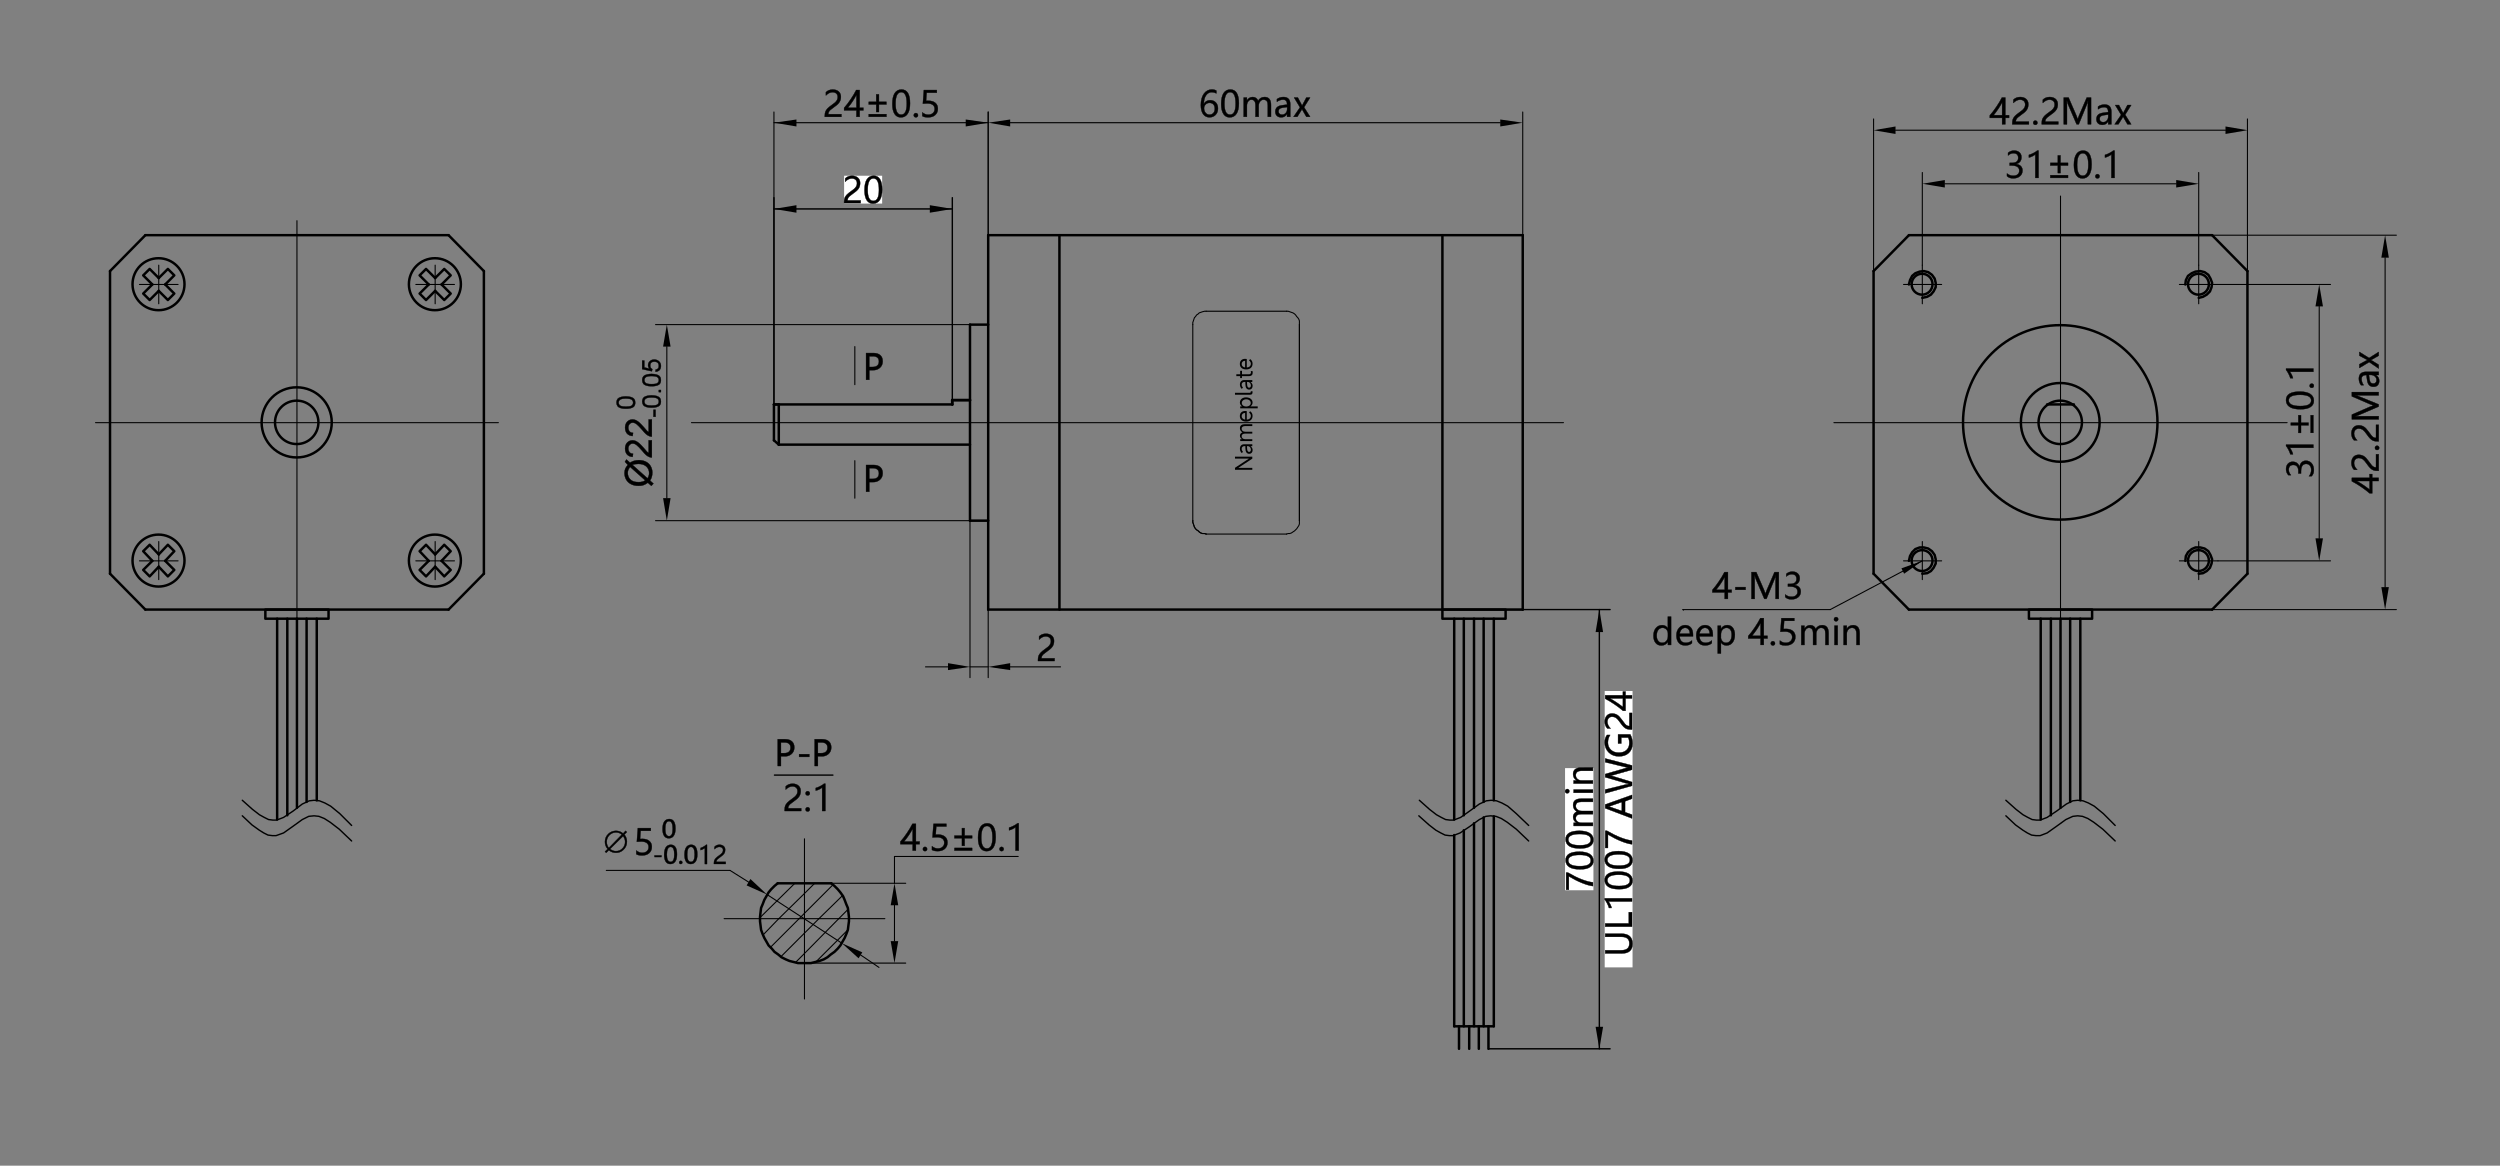 <?xml version="1.0" encoding="utf-8"?>
<!-- Generator: Adobe Illustrator 27.0.0, SVG Export Plug-In . SVG Version: 6.00 Build 0)  -->
<svg version="1.1" id="图层_1" xmlns="http://www.w3.org/2000/svg" xmlns:xlink="http://www.w3.org/1999/xlink" x="0px" y="0px"
	 viewBox="0 0 841.89 392.54" style="enable-background:new 0 0 841.89 392.54;" xml:space="preserve">
<rect x="0" y="0" width="841.89" height="392.54" fill="#808080" stroke="none"/>
<style type="text/css">
	.st0{fill:none;stroke:#000000;stroke-width:0.84;stroke-linecap:round;stroke-linejoin:round;stroke-miterlimit:10;}
	.st1{fill:none;stroke:#000000;stroke-width:0.36;stroke-linecap:round;stroke-linejoin:round;stroke-miterlimit:10;}
	.st2{fill-rule:evenodd;clip-rule:evenodd;}
	.st3{fill:none;stroke:#000000;stroke-width:0.12;stroke-linecap:round;stroke-linejoin:round;stroke-miterlimit:10;}
	.st4{fill:none;stroke:#000000;stroke-width:0.48;stroke-linecap:round;stroke-linejoin:round;stroke-miterlimit:10;}
	.st5{fill:none;stroke:#000000;stroke-width:0.96;stroke-linecap:round;stroke-linejoin:round;stroke-miterlimit:10;}
	.st6{fill:#FFFFFF;}
</style>
<line class="st0" x1="642.84" y1="79.2" x2="744.94" y2="79.2"/>
<line class="st0" x1="756.84" y1="91.29" x2="756.84" y2="193.2"/>
<line class="st0" x1="744.94" y1="205.28" x2="642.84" y2="205.28"/>
<line class="st0" x1="630.94" y1="91.29" x2="630.94" y2="193.2"/>
<line class="st0" x1="642.84" y1="79.2" x2="630.94" y2="91.29"/>
<line class="st0" x1="744.94" y1="79.2" x2="756.84" y2="91.29"/>
<line class="st0" x1="756.84" y1="193.2" x2="744.94" y2="205.28"/>
<line class="st0" x1="630.94" y1="193.2" x2="642.84" y2="205.28"/>
<line class="st1" x1="617.59" y1="142.33" x2="770.19" y2="142.33"/>
<line class="st1" x1="693.89" y1="66.03" x2="693.89" y2="218.45"/>
<path class="st0" d="M661.06,142.33c0.05,18.05,14.69,32.65,32.74,32.65c18.08,0,32.74-14.67,32.74-32.74
	c0-18.07-14.66-32.74-32.74-32.74c-18.08,0-32.74,14.67-32.74,32.74C661.06,142.78,661.06,142.81,661.06,142.33"/>
<line class="st1" x1="647.35" y1="89.3" x2="647.35" y2="102.29"/>
<line class="st1" x1="653.85" y1="95.8" x2="641.04" y2="95.8"/>
<line class="st1" x1="740.43" y1="89.3" x2="740.43" y2="102.29"/>
<line class="st1" x1="733.93" y1="95.8" x2="746.92" y2="95.8"/>
<line class="st1" x1="647.35" y1="182.38" x2="647.35" y2="195.18"/>
<line class="st1" x1="653.85" y1="188.87" x2="641.04" y2="188.87"/>
<line class="st1" x1="740.43" y1="182.38" x2="740.43" y2="195.18"/>
<line class="st1" x1="733.93" y1="188.87" x2="746.92" y2="188.87"/>
<polyline class="st0" points="740.43,100.31 741.87,99.94 743.13,99.22 744.21,98.14 744.76,96.7 744.94,95.25 744.39,93.81 
	743.67,92.55 742.41,91.65 740.97,91.29 739.34,91.47 738.08,92.01 736.82,92.91 736.1,94.35 735.92,95.8 "/>
<path class="st0" d="M736.82,95.8c0.05,1.91,1.61,3.43,3.52,3.43c1.95,0,3.52-1.58,3.52-3.52c0-1.94-1.57-3.52-3.52-3.52
	c-1.95,0-3.52,1.58-3.52,3.52C736.82,95.76,736.82,95.8,736.82,95.8"/>
<polyline class="st0" points="647.35,193.2 648.98,193.02 650.24,192.3 651.14,191.21 651.86,189.77 651.86,188.33 651.5,186.88 
	650.6,185.62 649.34,184.72 647.89,184.36 646.45,184.36 645.01,184.9 643.93,185.98 643.21,187.25 642.84,188.87 "/>
<path class="st0" d="M643.75,188.87c0.05,1.91,1.61,3.43,3.52,3.43c1.95,0,3.52-1.58,3.52-3.52c0-1.94-1.57-3.52-3.52-3.52
	c-1.95,0-3.52,1.58-3.52,3.52C643.75,188.84,643.75,188.87,643.75,188.87"/>
<line class="st1" x1="630.94" y1="40.06" x2="630.94" y2="91.29"/>
<line class="st1" x1="756.84" y1="40.06" x2="756.84" y2="91.29"/>
<line class="st1" x1="638.33" y1="43.85" x2="749.45" y2="43.85"/>
<polygon class="st2" points="638.33,42.59 638.33,45.11 630.94,43.85 "/>
<polygon class="st2" points="749.45,45.11 749.45,42.59 756.84,43.85 "/>
<path d="M717.7,35.37l-2.04,3.27l2.04,3.22h-1.26l-1.19-2.06c-0.06-0.09-0.15-0.26-0.27-0.51h-0.02c0,0.03-0.1,0.2-0.29,0.51
	l-1.29,2.06h-1.26l2.18-3.18l-2-3.31h1.26l1.16,2.18c0.08,0.15,0.17,0.32,0.26,0.52h0.02l1.44-2.7H717.7z M708.43,38.8
	c-0.52,0.09-0.87,0.23-1.07,0.42c-0.2,0.2-0.3,0.48-0.3,0.84c0,0.33,0.11,0.59,0.33,0.79c0.21,0.2,0.5,0.31,0.85,0.29
	c0.5,0.01,0.91-0.17,1.23-0.53c0.33-0.36,0.49-0.81,0.49-1.38v-0.64L708.43,38.8z M706.52,35.91c0.63-0.47,1.36-0.71,2.2-0.72
	c1.55,0.01,2.31,0.83,2.31,2.48v4.19h-1.08v-0.93h-0.03c-0.43,0.75-1.08,1.12-1.94,1.12c-0.61,0-1.09-0.17-1.46-0.51
	c-0.36-0.34-0.54-0.8-0.54-1.4c0-1.21,0.7-1.92,2.1-2.13l1.87-0.27c0-1.08-0.43-1.63-1.31-1.65c-0.77,0.01-1.48,0.25-2.12,0.72
	V35.91z M703.09,41.86v-6.11c0-0.5,0.03-1.1,0.08-1.83h-0.02c-0.09,0.46-0.18,0.78-0.26,0.94l-2.86,7h-0.72l-2.99-6.94
	c-0.07-0.16-0.15-0.48-0.26-0.99h-0.03c0.02,0.44,0.03,1.06,0.03,1.87v6.07h-1.08v-9.02h1.62l2.66,6.12
	c0.2,0.48,0.33,0.84,0.39,1.09h0.05c0.2-0.54,0.34-0.91,0.41-1.12l2.63-6.1h1.44v9.02H703.09z M691.91,35.19
	c0-0.5-0.15-0.89-0.46-1.18c-0.32-0.28-0.74-0.43-1.29-0.44c-0.37,0.01-0.75,0.11-1.14,0.29c-0.38,0.2-0.74,0.47-1.08,0.81v-1.1
	c0.29-0.28,0.63-0.51,1-0.66c0.38-0.15,0.82-0.23,1.32-0.24c0.82,0.01,1.49,0.24,1.98,0.67c0.5,0.45,0.74,1.04,0.74,1.77
	c0,0.7-0.15,1.29-0.46,1.78c-0.3,0.5-0.82,1-1.57,1.51c-0.74,0.54-1.25,0.92-1.51,1.15c-0.25,0.24-0.43,0.46-0.53,0.67
	c-0.1,0.21-0.16,0.46-0.16,0.75h4.41v0.9h-5.59v-0.45c0-0.51,0.08-0.95,0.21-1.32c0.15-0.36,0.38-0.71,0.71-1.06
	c0.34-0.34,0.84-0.76,1.55-1.25c0.72-0.48,1.21-0.91,1.46-1.3C691.78,36.11,691.91,35.69,691.91,35.19z M684.69,41.34
	c0-0.19,0.07-0.36,0.2-0.51c0.14-0.14,0.3-0.21,0.51-0.23c0.21,0.01,0.4,0.09,0.53,0.23c0.14,0.15,0.2,0.32,0.2,0.51
	c0,0.2-0.07,0.37-0.2,0.51c-0.14,0.14-0.32,0.2-0.53,0.2c-0.2,0-0.37-0.07-0.51-0.2C684.76,41.71,684.69,41.54,684.69,41.34z
	 M681.99,35.19c0-0.5-0.15-0.89-0.46-1.18c-0.31-0.28-0.74-0.43-1.29-0.44c-0.37,0.01-0.75,0.11-1.14,0.29
	c-0.38,0.2-0.74,0.47-1.08,0.81v-1.1c0.29-0.28,0.63-0.51,1-0.66c0.38-0.15,0.82-0.23,1.32-0.24c0.82,0.01,1.49,0.24,1.98,0.67
	c0.5,0.45,0.74,1.04,0.74,1.77c0,0.7-0.15,1.29-0.46,1.78c-0.31,0.5-0.82,1-1.57,1.51c-0.74,0.54-1.25,0.92-1.51,1.15
	c-0.25,0.24-0.43,0.46-0.53,0.67c-0.1,0.21-0.16,0.46-0.16,0.75h4.41v0.9h-5.59v-0.45c0-0.51,0.08-0.95,0.21-1.32
	c0.15-0.36,0.38-0.71,0.71-1.06c0.34-0.34,0.85-0.76,1.54-1.25c0.72-0.48,1.21-0.91,1.47-1.3
	C681.86,36.11,681.99,35.69,681.99,35.19z M671.36,38.8h2.87V34.5c-0.4,0.74-0.82,1.44-1.27,2.12
	C672.5,37.31,671.97,38.03,671.36,38.8z M675.31,32.85v5.95h1.26v0.9h-1.26v2.16h-1.08V39.7h-4.15v-0.84
	c0.74-0.83,1.48-1.79,2.22-2.9c0.75-1.09,1.36-2.13,1.85-3.11H675.31z"/>
<path class="st3" d="M717.7,35.37l-2.04,3.27l2.04,3.22h-1.26l-1.19-2.06c-0.06-0.09-0.15-0.26-0.27-0.51h-0.02
	c0,0.03-0.1,0.2-0.29,0.51l-1.29,2.06h-1.26l2.18-3.18l-2-3.31h1.26l1.16,2.18c0.08,0.15,0.17,0.32,0.26,0.52h0.02l1.44-2.7H717.7z
	 M708.43,38.8c-0.52,0.09-0.87,0.23-1.07,0.42c-0.2,0.2-0.3,0.48-0.3,0.84c0,0.33,0.11,0.59,0.33,0.79c0.21,0.2,0.5,0.31,0.85,0.29
	c0.5,0.01,0.91-0.17,1.23-0.53c0.33-0.36,0.49-0.81,0.49-1.38v-0.64L708.43,38.8z M706.52,35.91c0.63-0.47,1.36-0.71,2.2-0.72
	c1.55,0.01,2.31,0.83,2.31,2.48v4.19h-1.08v-0.93h-0.03c-0.43,0.75-1.08,1.12-1.94,1.12c-0.61,0-1.09-0.17-1.46-0.51
	c-0.36-0.34-0.54-0.8-0.54-1.4c0-1.21,0.7-1.92,2.1-2.13l1.87-0.27c0-1.08-0.43-1.63-1.31-1.65c-0.77,0.01-1.48,0.25-2.12,0.72
	V35.91z M703.09,41.86v-6.11c0-0.5,0.03-1.1,0.08-1.83h-0.02c-0.09,0.46-0.18,0.78-0.26,0.94l-2.86,7h-0.72l-2.99-6.94
	c-0.07-0.16-0.15-0.48-0.26-0.99h-0.03c0.02,0.44,0.03,1.06,0.03,1.87v6.07h-1.08v-9.02h1.62l2.66,6.12
	c0.2,0.48,0.33,0.84,0.39,1.09h0.05c0.2-0.54,0.34-0.91,0.41-1.12l2.63-6.1h1.44v9.02H703.09z M691.91,35.19
	c0-0.5-0.15-0.89-0.46-1.18c-0.32-0.28-0.74-0.43-1.29-0.44c-0.37,0.01-0.75,0.11-1.14,0.29c-0.38,0.2-0.74,0.47-1.08,0.81v-1.1
	c0.29-0.28,0.63-0.51,1-0.66c0.38-0.15,0.82-0.23,1.32-0.24c0.82,0.01,1.49,0.24,1.98,0.67c0.5,0.45,0.74,1.04,0.74,1.77
	c0,0.7-0.15,1.29-0.46,1.78c-0.3,0.5-0.82,1-1.57,1.51c-0.74,0.54-1.25,0.92-1.51,1.15c-0.25,0.24-0.43,0.46-0.53,0.67
	c-0.1,0.21-0.16,0.46-0.16,0.75h4.41v0.9h-5.59v-0.45c0-0.51,0.08-0.95,0.21-1.32c0.15-0.36,0.38-0.71,0.71-1.06
	c0.34-0.34,0.84-0.76,1.55-1.25c0.72-0.48,1.21-0.91,1.46-1.3C691.78,36.11,691.91,35.69,691.91,35.19z M684.69,41.34
	c0-0.19,0.07-0.36,0.2-0.51c0.14-0.14,0.3-0.21,0.51-0.23c0.21,0.01,0.4,0.09,0.53,0.23c0.14,0.15,0.2,0.32,0.2,0.51
	c0,0.2-0.07,0.37-0.2,0.51c-0.14,0.14-0.32,0.2-0.53,0.2c-0.2,0-0.37-0.07-0.51-0.2C684.76,41.71,684.69,41.54,684.69,41.34z
	 M681.99,35.19c0-0.5-0.15-0.89-0.46-1.18c-0.31-0.28-0.74-0.43-1.29-0.44c-0.37,0.01-0.75,0.11-1.14,0.29
	c-0.38,0.2-0.74,0.47-1.08,0.81v-1.1c0.29-0.28,0.63-0.51,1-0.66c0.38-0.15,0.82-0.23,1.32-0.24c0.82,0.01,1.49,0.24,1.98,0.67
	c0.5,0.45,0.74,1.04,0.74,1.77c0,0.7-0.15,1.29-0.46,1.78c-0.31,0.5-0.82,1-1.57,1.51c-0.74,0.54-1.25,0.92-1.51,1.15
	c-0.25,0.24-0.43,0.46-0.53,0.67c-0.1,0.21-0.16,0.46-0.16,0.75h4.41v0.9h-5.59v-0.45c0-0.51,0.08-0.95,0.21-1.32
	c0.15-0.36,0.38-0.71,0.71-1.06c0.34-0.34,0.85-0.76,1.54-1.25c0.72-0.48,1.21-0.91,1.47-1.3
	C681.86,36.11,681.99,35.69,681.99,35.19z M671.36,38.8h2.87V34.5c-0.4,0.74-0.82,1.44-1.27,2.12
	C672.5,37.31,671.97,38.03,671.36,38.8z M675.31,32.85v5.95h1.26v0.9h-1.26v2.16h-1.08V39.7h-4.15v-0.84
	c0.74-0.83,1.48-1.79,2.22-2.9c0.75-1.09,1.36-2.13,1.85-3.11H675.31z"/>
<line class="st1" x1="647.35" y1="58.1" x2="647.35" y2="89.3"/>
<line class="st1" x1="740.43" y1="58.1" x2="740.43" y2="89.3"/>
<line class="st1" x1="654.93" y1="61.89" x2="732.85" y2="61.89"/>
<polygon class="st2" points="654.93,60.62 654.93,63.15 647.35,61.89 "/>
<polygon class="st2" points="732.85,63.15 732.85,60.62 740.43,61.89 "/>
<path d="M711.03,59.9v-7.91c-0.18,0.19-0.5,0.4-0.94,0.61c-0.44,0.23-0.84,0.37-1.23,0.45v-0.9c0.48-0.11,1-0.33,1.54-0.62
	c0.55-0.28,0.97-0.55,1.26-0.82h0.44v9.2H711.03z M705.61,59.37c0-0.19,0.07-0.36,0.2-0.51c0.14-0.14,0.3-0.21,0.51-0.23
	c0.21,0.01,0.4,0.09,0.53,0.23c0.14,0.15,0.2,0.32,0.2,0.51c0,0.2-0.07,0.37-0.2,0.51c-0.14,0.14-0.32,0.2-0.53,0.2
	c-0.2,0-0.37-0.07-0.51-0.2C705.68,59.74,705.61,59.58,705.61,59.37z M699.48,55.52c0,2.46,0.64,3.68,1.9,3.66
	c1.26,0.01,1.88-1.23,1.88-3.72c0-2.56-0.61-3.84-1.85-3.86C700.14,51.62,699.48,52.92,699.48,55.52z M698.4,55.57
	c0-1.59,0.27-2.8,0.79-3.63c0.53-0.81,1.3-1.23,2.29-1.24c1.92,0.01,2.88,1.57,2.88,4.66c0,1.54-0.26,2.72-0.8,3.52
	c-0.54,0.81-1.3,1.21-2.28,1.21c-0.91,0-1.62-0.37-2.12-1.14C698.66,58.18,698.4,57.06,698.4,55.57z M696.42,59.9h-5.95V59h5.95
	V59.9z M696.42,55.75h-2.53v2.53h-0.9v-2.53h-2.53v-0.9h2.53v-2.53h0.9v2.53h2.53V55.75z M685.41,59.9v-7.91
	c-0.18,0.19-0.5,0.4-0.94,0.61c-0.44,0.23-0.84,0.37-1.23,0.45v-0.9c0.49-0.11,1-0.33,1.55-0.62c0.55-0.28,0.97-0.55,1.26-0.82h0.44
	v9.2H685.41z M675.85,58.41c0.63,0.52,1.33,0.78,2.11,0.77c0.63,0.01,1.13-0.14,1.49-0.45c0.37-0.29,0.55-0.71,0.55-1.24
	c0-1.15-0.82-1.72-2.49-1.74h-0.75v-0.9h0.71c1.45,0.01,2.18-0.55,2.18-1.68c0-1.04-0.55-1.56-1.66-1.57
	c-0.62,0.01-1.21,0.27-1.77,0.77v-0.9c0.58-0.5,1.25-0.75,2.02-0.77c0.76,0.01,1.36,0.21,1.82,0.62c0.45,0.42,0.68,0.95,0.68,1.59
	c0,1.22-0.58,2-1.73,2.32v0.02c0.65,0.09,1.16,0.32,1.53,0.7c0.37,0.4,0.55,0.88,0.55,1.44c0,0.81-0.28,1.47-0.87,1.95
	c-0.59,0.5-1.35,0.73-2.32,0.73c-0.83,0-1.52-0.25-2.04-0.77V58.41z"/>
<path class="st3" d="M711.03,59.9v-7.91c-0.18,0.19-0.5,0.4-0.94,0.61c-0.44,0.23-0.84,0.37-1.23,0.45v-0.9
	c0.48-0.11,1-0.33,1.54-0.62c0.55-0.28,0.97-0.55,1.26-0.82h0.44v9.2H711.03z M705.61,59.37c0-0.19,0.07-0.36,0.2-0.51
	c0.14-0.14,0.3-0.21,0.51-0.23c0.21,0.01,0.4,0.09,0.53,0.23c0.14,0.15,0.2,0.32,0.2,0.51c0,0.2-0.07,0.37-0.2,0.51
	c-0.14,0.14-0.32,0.2-0.53,0.2c-0.2,0-0.37-0.07-0.51-0.2C705.68,59.74,705.61,59.58,705.61,59.37z M699.48,55.52
	c0,2.46,0.64,3.68,1.9,3.66c1.26,0.01,1.88-1.23,1.88-3.72c0-2.56-0.61-3.84-1.85-3.86C700.14,51.62,699.48,52.92,699.48,55.52z
	 M698.4,55.57c0-1.59,0.27-2.8,0.79-3.63c0.53-0.81,1.3-1.23,2.29-1.24c1.92,0.01,2.88,1.57,2.88,4.66c0,1.54-0.26,2.72-0.8,3.52
	c-0.54,0.81-1.3,1.21-2.28,1.21c-0.91,0-1.62-0.37-2.12-1.14C698.66,58.18,698.4,57.06,698.4,55.57z M696.42,59.9h-5.95V59h5.95
	V59.9z M696.42,55.75h-2.53v2.53h-0.9v-2.53h-2.53v-0.9h2.53v-2.53h0.9v2.53h2.53V55.75z M685.41,59.9v-7.91
	c-0.18,0.19-0.5,0.4-0.94,0.61c-0.44,0.23-0.84,0.37-1.23,0.45v-0.9c0.49-0.11,1-0.33,1.55-0.62c0.55-0.28,0.97-0.55,1.26-0.82h0.44
	v9.2H685.41z M675.85,58.41c0.63,0.52,1.33,0.78,2.11,0.77c0.63,0.01,1.13-0.14,1.49-0.45c0.37-0.29,0.55-0.71,0.55-1.24
	c0-1.15-0.82-1.72-2.49-1.74h-0.75v-0.9h0.71c1.45,0.01,2.18-0.55,2.18-1.68c0-1.04-0.55-1.56-1.66-1.57
	c-0.62,0.01-1.21,0.27-1.77,0.77v-0.9c0.58-0.5,1.25-0.75,2.02-0.77c0.76,0.01,1.36,0.21,1.82,0.62c0.45,0.42,0.68,0.95,0.68,1.59
	c0,1.22-0.58,2-1.73,2.32v0.02c0.65,0.09,1.16,0.32,1.53,0.7c0.37,0.4,0.55,0.88,0.55,1.44c0,0.81-0.28,1.47-0.87,1.95
	c-0.59,0.5-1.35,0.73-2.32,0.73c-0.83,0-1.52-0.25-2.04-0.77V58.41z"/>
<line class="st1" x1="744.94" y1="79.2" x2="806.98" y2="79.2"/>
<line class="st1" x1="744.94" y1="205.28" x2="806.98" y2="205.28"/>
<line class="st1" x1="803.2" y1="86.78" x2="803.2" y2="197.71"/>
<polygon class="st2" points="804.46,86.78 801.93,86.78 803.2,79.2 "/>
<polygon class="st2" points="801.93,197.71 804.46,197.71 803.2,205.28 "/>
<path d="M794.54,118.52l3.27,2.04l3.22-2.04v1.26l-2.07,1.19c-0.09,0.07-0.26,0.16-0.5,0.27v0.02c0.03,0.02,0.2,0.11,0.5,0.29
	l2.07,1.29v1.26l-3.19-2.17l-3.3,1.99v-1.26l2.16-1.16c0.15-0.07,0.32-0.15,0.52-0.26v-0.02l-2.68-1.44V118.52z M797.95,127.79
	c0.09,0.53,0.23,0.89,0.43,1.08c0.2,0.2,0.49,0.31,0.83,0.29c0.34,0.01,0.6-0.09,0.8-0.32c0.2-0.2,0.31-0.5,0.29-0.86
	c0.01-0.48-0.17-0.89-0.54-1.22c-0.36-0.32-0.81-0.48-1.38-0.5h-0.64L797.95,127.79z M795.08,129.71c-0.47-0.62-0.71-1.35-0.72-2.2
	c0.01-1.53,0.83-2.3,2.47-2.31h4.21v1.08h-0.95v0.03c0.77,0.45,1.13,1.09,1.13,1.94c0,0.62-0.17,1.1-0.51,1.47
	c-0.34,0.36-0.81,0.54-1.4,0.53c-1.22,0.01-1.93-0.69-2.14-2.1l-0.27-1.87c-1.08,0.01-1.62,0.45-1.63,1.31
	c0.01,0.79,0.25,1.49,0.72,2.12H795.08z M801.03,133.13h-6.12c-0.49,0.01-1.09-0.01-1.81-0.08v0.02c0.45,0.11,0.77,0.19,0.92,0.26
	l7.01,2.86v0.72l-6.96,2.99c-0.15,0.08-0.47,0.17-0.98,0.26v0.03c0.44-0.01,1.06-0.02,1.87-0.03h6.07v1.08h-9.02v-1.62l6.12-2.66
	c0.47-0.18,0.85-0.32,1.09-0.39v-0.05c-0.54-0.18-0.91-0.32-1.13-0.41l-6.09-2.63v-1.44h9.02V133.13z M794.35,144.32
	c-0.49,0.01-0.88,0.17-1.17,0.47c-0.28,0.32-0.43,0.74-0.44,1.27c0.01,0.38,0.11,0.77,0.29,1.15c0.19,0.39,0.46,0.75,0.8,1.07h-1.1
	c-0.27-0.28-0.5-0.61-0.65-0.99c-0.15-0.37-0.23-0.81-0.24-1.33c0.01-0.81,0.24-1.47,0.66-1.97c0.44-0.5,1.03-0.74,1.77-0.76
	c0.69,0.01,1.27,0.17,1.77,0.47c0.5,0.32,1,0.83,1.51,1.56c0.54,0.77,0.92,1.27,1.15,1.52c0.24,0.26,0.46,0.44,0.67,0.53
	c0.21,0.11,0.47,0.16,0.77,0.15v-4.41h0.9v5.59h-0.45c-0.52,0.01-0.96-0.06-1.33-0.2c-0.36-0.14-0.71-0.37-1.06-0.71
	c-0.34-0.33-0.76-0.85-1.25-1.56c-0.49-0.7-0.91-1.18-1.3-1.46C795.27,144.46,794.84,144.33,794.35,144.32z M800.49,151.53
	c-0.19,0.01-0.36-0.06-0.51-0.19c-0.13-0.14-0.2-0.31-0.21-0.52c0.01-0.2,0.08-0.37,0.21-0.52c0.15-0.14,0.32-0.2,0.51-0.21
	c0.2,0.01,0.38,0.08,0.52,0.21c0.14,0.15,0.2,0.32,0.2,0.52c0,0.21-0.07,0.38-0.2,0.52C800.87,151.48,800.69,151.54,800.49,151.53z
	 M794.35,154.24c-0.49,0.01-0.88,0.17-1.17,0.47c-0.28,0.32-0.43,0.74-0.44,1.27c0.01,0.38,0.11,0.77,0.29,1.15
	c0.19,0.39,0.46,0.75,0.8,1.07h-1.1c-0.27-0.28-0.5-0.61-0.65-0.99c-0.15-0.37-0.23-0.81-0.24-1.33c0.01-0.81,0.24-1.47,0.66-1.97
	c0.44-0.5,1.03-0.74,1.77-0.76c0.69,0.01,1.27,0.17,1.77,0.47c0.5,0.32,1,0.83,1.51,1.56c0.54,0.77,0.92,1.27,1.15,1.52
	c0.24,0.26,0.46,0.44,0.67,0.53c0.21,0.11,0.47,0.16,0.77,0.15v-4.41h0.9v5.59h-0.45c-0.52,0.01-0.96-0.06-1.33-0.2
	c-0.36-0.14-0.71-0.37-1.06-0.71c-0.34-0.33-0.76-0.85-1.25-1.56c-0.49-0.7-0.91-1.18-1.3-1.46
	C795.27,154.38,794.84,154.25,794.35,154.24z M797.97,164.87v-2.88h-4.29c0.73,0.41,1.43,0.83,2.11,1.29
	C796.47,163.73,797.2,164.26,797.97,164.87z M792.01,160.91h5.95v-1.26h0.9v1.26h2.16v1.08h-2.16v4.15h-0.86
	c-0.83-0.72-1.79-1.47-2.9-2.21c-1.09-0.74-2.13-1.36-3.1-1.86V160.91z"/>
<path class="st3" d="M794.54,118.52l3.27,2.04l3.22-2.04v1.26l-2.07,1.19c-0.09,0.07-0.26,0.16-0.5,0.27v0.02
	c0.03,0.02,0.2,0.11,0.5,0.29l2.07,1.29v1.26l-3.19-2.17l-3.3,1.99v-1.26l2.16-1.16c0.15-0.07,0.32-0.15,0.52-0.26v-0.02l-2.68-1.44
	V118.52z M797.95,127.79c0.09,0.53,0.23,0.89,0.43,1.08c0.2,0.2,0.49,0.31,0.83,0.29c0.34,0.01,0.6-0.09,0.8-0.32
	c0.2-0.2,0.31-0.5,0.29-0.86c0.01-0.48-0.17-0.89-0.54-1.22c-0.36-0.32-0.81-0.48-1.38-0.5h-0.64L797.95,127.79z M795.08,129.71
	c-0.47-0.62-0.71-1.35-0.72-2.2c0.01-1.53,0.83-2.3,2.47-2.31h4.21v1.08h-0.95v0.03c0.77,0.45,1.13,1.09,1.13,1.94
	c0,0.62-0.17,1.1-0.51,1.47c-0.34,0.36-0.81,0.54-1.4,0.53c-1.22,0.01-1.93-0.69-2.14-2.1l-0.27-1.87
	c-1.08,0.01-1.62,0.45-1.63,1.31c0.01,0.79,0.25,1.49,0.72,2.12H795.08z M801.03,133.13h-6.12c-0.49,0.01-1.09-0.01-1.81-0.08v0.02
	c0.45,0.11,0.77,0.19,0.92,0.26l7.01,2.86v0.72l-6.96,2.99c-0.15,0.08-0.47,0.17-0.98,0.26v0.03c0.44-0.01,1.06-0.02,1.87-0.03h6.07
	v1.08h-9.02v-1.62l6.12-2.66c0.47-0.18,0.85-0.32,1.09-0.39v-0.05c-0.54-0.18-0.91-0.32-1.13-0.41l-6.09-2.63v-1.44h9.02V133.13z
	 M794.35,144.32c-0.49,0.01-0.88,0.17-1.17,0.47c-0.28,0.32-0.43,0.74-0.44,1.27c0.01,0.38,0.11,0.77,0.29,1.15
	c0.19,0.39,0.46,0.75,0.8,1.07h-1.1c-0.27-0.28-0.5-0.61-0.65-0.99c-0.15-0.37-0.23-0.81-0.24-1.33c0.01-0.81,0.24-1.47,0.66-1.97
	c0.44-0.5,1.03-0.74,1.77-0.76c0.69,0.01,1.27,0.17,1.77,0.47c0.5,0.32,1,0.83,1.51,1.56c0.54,0.77,0.92,1.27,1.15,1.52
	c0.24,0.26,0.46,0.44,0.67,0.53c0.21,0.11,0.47,0.16,0.77,0.15v-4.41h0.9v5.59h-0.45c-0.52,0.01-0.96-0.06-1.33-0.2
	c-0.36-0.14-0.71-0.37-1.06-0.71c-0.34-0.33-0.76-0.85-1.25-1.56c-0.49-0.7-0.91-1.18-1.3-1.46
	C795.27,144.46,794.84,144.33,794.35,144.32z M800.49,151.53c-0.19,0.01-0.36-0.06-0.51-0.19c-0.13-0.14-0.2-0.31-0.21-0.52
	c0.01-0.2,0.08-0.37,0.21-0.52c0.15-0.14,0.32-0.2,0.51-0.21c0.2,0.01,0.38,0.08,0.52,0.21c0.14,0.15,0.2,0.32,0.2,0.52
	c0,0.21-0.07,0.38-0.2,0.52C800.87,151.48,800.69,151.54,800.49,151.53z M794.35,154.24c-0.49,0.01-0.88,0.17-1.17,0.47
	c-0.28,0.32-0.43,0.74-0.44,1.27c0.01,0.38,0.11,0.77,0.29,1.15c0.19,0.39,0.46,0.75,0.8,1.07h-1.1c-0.27-0.28-0.5-0.61-0.65-0.99
	c-0.15-0.37-0.23-0.81-0.24-1.33c0.01-0.81,0.24-1.47,0.66-1.97c0.44-0.5,1.03-0.74,1.77-0.76c0.69,0.01,1.27,0.17,1.77,0.47
	c0.5,0.32,1,0.83,1.51,1.56c0.54,0.77,0.92,1.27,1.15,1.52c0.24,0.26,0.46,0.44,0.67,0.53c0.21,0.11,0.47,0.16,0.77,0.15v-4.41h0.9
	v5.59h-0.45c-0.52,0.01-0.96-0.06-1.33-0.2c-0.36-0.14-0.71-0.37-1.06-0.71c-0.34-0.33-0.76-0.85-1.25-1.56
	c-0.49-0.7-0.91-1.18-1.3-1.46C795.27,154.38,794.84,154.25,794.35,154.24z M797.97,164.87v-2.88h-4.29
	c0.73,0.41,1.43,0.83,2.11,1.29C796.47,163.73,797.2,164.26,797.97,164.87z M792.01,160.91h5.95v-1.26h0.9v1.26h2.16v1.08h-2.16
	v4.15h-0.86c-0.83-0.72-1.79-1.47-2.9-2.21c-1.09-0.74-2.13-1.36-3.1-1.86V160.91z"/>
<line class="st1" x1="746.92" y1="95.8" x2="784.8" y2="95.8"/>
<line class="st1" x1="746.92" y1="188.87" x2="784.8" y2="188.87"/>
<line class="st1" x1="781.01" y1="103.19" x2="781.01" y2="181.29"/>
<polygon class="st2" points="782.27,103.19 779.75,103.19 781.01,95.8 "/>
<polygon class="st2" points="779.75,181.29 782.27,181.29 781.01,188.87 "/>
<path d="M779.03,125.2h-7.92c0.19,0.2,0.39,0.52,0.61,0.95c0.23,0.45,0.38,0.86,0.46,1.22h-0.9c-0.12-0.47-0.33-0.98-0.62-1.53
	c-0.28-0.54-0.55-0.97-0.82-1.27v-0.44h9.2V125.2z M778.49,130.61c-0.19,0.01-0.36-0.06-0.51-0.19c-0.14-0.14-0.2-0.31-0.21-0.52
	c0.01-0.2,0.08-0.37,0.21-0.52c0.15-0.14,0.31-0.2,0.51-0.21c0.2,0.01,0.38,0.08,0.52,0.21c0.14,0.15,0.2,0.32,0.2,0.52
	c0,0.21-0.07,0.38-0.2,0.52C778.87,130.55,778.69,130.62,778.49,130.61z M774.64,136.74c2.46,0.01,3.68-0.62,3.66-1.9
	c0.01-1.24-1.23-1.87-3.73-1.88c-2.55,0.01-3.83,0.63-3.84,1.85C770.74,136.11,772.05,136.75,774.64,136.74z M774.69,137.82
	c-1.59,0.01-2.8-0.25-3.62-0.78c-0.81-0.52-1.23-1.29-1.24-2.3c0.01-1.91,1.56-2.86,4.64-2.88c1.54,0.01,2.72,0.28,3.53,0.81
	c0.81,0.54,1.21,1.3,1.21,2.27c0,0.92-0.37,1.63-1.15,2.13C777.29,137.59,776.17,137.83,774.69,137.82z M779.03,139.81v5.95h-0.9
	v-5.95H779.03z M774.88,139.81v2.53h2.53v0.9h-2.53v2.53h-0.9v-2.53h-2.53v-0.9h2.53v-2.53H774.88z M779.03,150.81h-7.92
	c0.19,0.2,0.39,0.52,0.61,0.95c0.23,0.45,0.38,0.86,0.46,1.22h-0.9c-0.12-0.47-0.33-0.98-0.62-1.53c-0.28-0.54-0.55-0.97-0.82-1.27
	v-0.44h9.2V150.81z M777.54,160.37c0.52-0.61,0.78-1.32,0.77-2.11c0.01-0.61-0.14-1.1-0.45-1.48c-0.31-0.36-0.72-0.55-1.25-0.56
	c-1.14,0.01-1.71,0.85-1.72,2.49v0.75h-0.9v-0.71c0.01-1.44-0.55-2.16-1.69-2.18c-1.03,0.01-1.54,0.56-1.56,1.66
	c0.01,0.63,0.27,1.23,0.77,1.77h-0.9c-0.5-0.56-0.76-1.23-0.77-2.02c0.01-0.74,0.21-1.34,0.62-1.8c0.42-0.45,0.95-0.68,1.59-0.69
	c1.22,0.01,1.98,0.59,2.32,1.73h0.02c0.08-0.63,0.31-1.14,0.69-1.52c0.39-0.36,0.88-0.55,1.44-0.56c0.81,0.01,1.47,0.31,1.96,0.88
	c0.5,0.59,0.73,1.36,0.73,2.31c0,0.86-0.25,1.53-0.77,2.04H777.54z"/>
<path class="st3" d="M779.03,125.2h-7.92c0.19,0.2,0.39,0.52,0.61,0.95c0.23,0.45,0.38,0.86,0.46,1.22h-0.9
	c-0.12-0.47-0.33-0.98-0.62-1.53c-0.28-0.54-0.55-0.97-0.82-1.27v-0.44h9.2V125.2z M778.49,130.61c-0.19,0.01-0.36-0.06-0.51-0.19
	c-0.14-0.14-0.2-0.31-0.21-0.52c0.01-0.2,0.08-0.37,0.21-0.52c0.15-0.14,0.31-0.2,0.51-0.21c0.2,0.01,0.38,0.08,0.52,0.21
	c0.14,0.15,0.2,0.32,0.2,0.52c0,0.21-0.07,0.38-0.2,0.52C778.87,130.55,778.69,130.62,778.49,130.61z M774.64,136.74
	c2.46,0.01,3.68-0.62,3.66-1.9c0.01-1.24-1.23-1.87-3.73-1.88c-2.55,0.01-3.83,0.63-3.84,1.85
	C770.74,136.11,772.05,136.75,774.64,136.74z M774.69,137.82c-1.59,0.01-2.8-0.25-3.62-0.78c-0.81-0.52-1.23-1.29-1.24-2.3
	c0.01-1.91,1.56-2.86,4.64-2.88c1.54,0.01,2.72,0.28,3.53,0.81c0.81,0.54,1.21,1.3,1.21,2.27c0,0.92-0.37,1.63-1.15,2.13
	C777.29,137.59,776.17,137.83,774.69,137.82z M779.03,139.81v5.95h-0.9v-5.95H779.03z M774.88,139.81v2.53h2.53v0.9h-2.53v2.53h-0.9
	v-2.53h-2.53v-0.9h2.53v-2.53H774.88z M779.03,150.81h-7.92c0.19,0.2,0.39,0.52,0.61,0.95c0.23,0.45,0.38,0.86,0.46,1.22h-0.9
	c-0.12-0.47-0.33-0.98-0.62-1.53c-0.28-0.54-0.55-0.97-0.82-1.27v-0.44h9.2V150.81z M777.54,160.37c0.52-0.61,0.78-1.32,0.77-2.11
	c0.01-0.61-0.14-1.1-0.45-1.48c-0.31-0.36-0.72-0.55-1.25-0.56c-1.14,0.01-1.71,0.85-1.72,2.49v0.75h-0.9v-0.71
	c0.01-1.44-0.55-2.16-1.69-2.18c-1.03,0.01-1.54,0.56-1.56,1.66c0.01,0.63,0.27,1.23,0.77,1.77h-0.9c-0.5-0.56-0.76-1.23-0.77-2.02
	c0.01-0.74,0.21-1.34,0.62-1.8c0.42-0.45,0.95-0.68,1.59-0.69c1.22,0.01,1.98,0.59,2.32,1.73h0.02c0.08-0.63,0.31-1.14,0.69-1.52
	c0.39-0.36,0.88-0.55,1.44-0.56c0.81,0.01,1.47,0.31,1.96,0.88c0.5,0.59,0.73,1.36,0.73,2.31c0,0.86-0.25,1.53-0.77,2.04H777.54z"/>
<line class="st0" x1="332.78" y1="79.2" x2="512.79" y2="79.2"/>
<line class="st0" x1="512.79" y1="79.2" x2="512.79" y2="205.28"/>
<line class="st0" x1="485.74" y1="79.2" x2="485.74" y2="205.28"/>
<line class="st0" x1="512.79" y1="205.28" x2="332.78" y2="205.28"/>
<line class="st0" x1="332.78" y1="79.2" x2="332.78" y2="205.28"/>
<line class="st0" x1="260.63" y1="136.2" x2="260.63" y2="148.28"/>
<line class="st0" x1="356.77" y1="79.2" x2="356.77" y2="205.28"/>
<line class="st1" x1="526.5" y1="142.33" x2="232.86" y2="142.33"/>
<line class="st0" x1="332.78" y1="109.32" x2="326.65" y2="109.32"/>
<line class="st0" x1="326.65" y1="109.32" x2="326.65" y2="175.34"/>
<line class="st0" x1="326.65" y1="175.34" x2="332.78" y2="175.34"/>
<line class="st1" x1="332.78" y1="37.72" x2="332.78" y2="79.2"/>
<line class="st1" x1="512.79" y1="37.72" x2="512.79" y2="79.2"/>
<line class="st1" x1="340.18" y1="41.32" x2="505.22" y2="41.32"/>
<polygon class="st2" points="340.18,40.24 340.18,42.59 332.78,41.32 "/>
<polygon class="st2" points="505.22,42.59 505.22,40.24 512.79,41.32 "/>
<path d="M441.19,32.85l-2.04,3.27l2.04,3.22h-1.26l-1.19-2.06c-0.06-0.09-0.15-0.26-0.27-0.51h-0.02c0,0.03-0.1,0.2-0.29,0.51
	l-1.29,2.06h-1.26l2.17-3.18l-1.99-3.31h1.26l1.16,2.18c0.08,0.15,0.17,0.32,0.26,0.52h0.02l1.44-2.7H441.19z M431.92,36.27
	c-0.52,0.09-0.87,0.23-1.07,0.42c-0.2,0.2-0.3,0.48-0.3,0.84c0,0.33,0.11,0.59,0.33,0.79c0.21,0.2,0.5,0.31,0.85,0.29
	c0.5,0.01,0.91-0.17,1.23-0.53c0.33-0.36,0.49-0.81,0.49-1.38v-0.64L431.92,36.27z M430,33.39c0.63-0.47,1.36-0.71,2.2-0.72
	c1.54,0.01,2.31,0.83,2.31,2.48v4.19h-1.08V38.4h-0.03c-0.43,0.75-1.08,1.12-1.94,1.12c-0.61,0-1.09-0.17-1.45-0.51
	c-0.36-0.34-0.54-0.8-0.54-1.4c0-1.21,0.7-1.92,2.1-2.13l1.87-0.27c0-1.08-0.43-1.63-1.31-1.65c-0.77,0.01-1.48,0.25-2.12,0.72
	V33.39z M428.02,39.34h-1.08v-3.78c0-0.7-0.11-1.21-0.34-1.52c-0.23-0.3-0.61-0.46-1.13-0.47c-0.44,0.01-0.81,0.21-1.13,0.61
	c-0.32,0.41-0.47,0.88-0.47,1.42v3.74h-1.08v-3.89c0-1.24-0.46-1.87-1.4-1.88c-0.43,0.01-0.78,0.2-1.06,0.59
	c-0.28,0.38-0.43,0.87-0.43,1.44v3.74h-1.08v-6.49h1.08v0.96h0.02c0.45-0.74,1.1-1.13,1.96-1.14c0.43,0.01,0.8,0.12,1.12,0.35
	c0.33,0.24,0.55,0.54,0.67,0.92c0.5-0.83,1.22-1.26,2.19-1.27c1.44,0.01,2.16,0.9,2.16,2.66V39.34z M412.33,34.95
	c0,2.46,0.64,3.68,1.9,3.66c1.26,0.01,1.88-1.23,1.88-3.72c0-2.56-0.61-3.84-1.85-3.86C412.98,31.05,412.33,32.36,412.33,34.95z
	 M411.24,35.01c0-1.59,0.27-2.8,0.79-3.63c0.53-0.81,1.3-1.23,2.29-1.24c1.92,0.01,2.88,1.57,2.88,4.66c0,1.54-0.26,2.72-0.8,3.52
	c-0.54,0.81-1.3,1.21-2.28,1.21c-0.91,0-1.62-0.37-2.12-1.14C411.5,37.61,411.24,36.5,411.24,35.01z M405.47,36.44
	c0,0.61,0.17,1.13,0.51,1.54c0.34,0.43,0.78,0.64,1.32,0.63c0.53,0.01,0.96-0.17,1.29-0.54c0.34-0.36,0.5-0.84,0.5-1.43
	c0-0.62-0.15-1.1-0.46-1.47c-0.32-0.34-0.76-0.52-1.33-0.53c-0.54,0.01-0.97,0.19-1.31,0.54C405.64,35.55,405.47,35.97,405.47,36.44
	z M409.62,31.45c-0.48-0.26-0.99-0.39-1.53-0.41c-0.8,0.01-1.44,0.36-1.94,1.06c-0.5,0.7-0.74,1.66-0.76,2.85h0.03
	c0.44-0.79,1.14-1.19,2.1-1.21c0.8,0.01,1.44,0.27,1.92,0.77c0.48,0.52,0.72,1.18,0.72,2.01c0,0.89-0.26,1.61-0.8,2.16
	c-0.54,0.56-1.22,0.83-2.05,0.83c-0.9,0-1.62-0.35-2.14-1.07c-0.52-0.71-0.78-1.74-0.78-3.08c0-1.59,0.35-2.86,1.03-3.81
	c0.69-0.93,1.59-1.41,2.7-1.42c0.64,0.01,1.15,0.15,1.51,0.41V31.45z"/>
<path class="st3" d="M441.19,32.85l-2.04,3.27l2.04,3.22h-1.26l-1.19-2.06c-0.06-0.09-0.15-0.26-0.27-0.51h-0.02
	c0,0.03-0.1,0.2-0.29,0.51l-1.29,2.06h-1.26l2.17-3.18l-1.99-3.31h1.26l1.16,2.18c0.08,0.15,0.17,0.32,0.26,0.52h0.02l1.44-2.7
	H441.19z M431.92,36.27c-0.52,0.09-0.87,0.23-1.07,0.42c-0.2,0.2-0.3,0.48-0.3,0.84c0,0.33,0.11,0.59,0.33,0.79
	c0.21,0.2,0.5,0.31,0.85,0.29c0.5,0.01,0.91-0.17,1.23-0.53c0.33-0.36,0.49-0.81,0.49-1.38v-0.64L431.92,36.27z M430,33.39
	c0.63-0.47,1.36-0.71,2.2-0.72c1.54,0.01,2.31,0.83,2.31,2.48v4.19h-1.08V38.4h-0.03c-0.43,0.75-1.08,1.12-1.94,1.12
	c-0.61,0-1.09-0.17-1.45-0.51c-0.36-0.34-0.54-0.8-0.54-1.4c0-1.21,0.7-1.92,2.1-2.13l1.87-0.27c0-1.08-0.43-1.63-1.31-1.65
	c-0.77,0.01-1.48,0.25-2.12,0.72V33.39z M428.02,39.34h-1.08v-3.78c0-0.7-0.11-1.21-0.34-1.52c-0.23-0.3-0.61-0.46-1.13-0.47
	c-0.44,0.01-0.81,0.21-1.13,0.61c-0.32,0.41-0.47,0.88-0.47,1.42v3.74h-1.08v-3.89c0-1.24-0.46-1.87-1.4-1.88
	c-0.43,0.01-0.78,0.2-1.06,0.59c-0.28,0.38-0.43,0.87-0.43,1.44v3.74h-1.08v-6.49h1.08v0.96h0.02c0.45-0.74,1.1-1.13,1.96-1.14
	c0.43,0.01,0.8,0.12,1.12,0.35c0.33,0.24,0.55,0.54,0.67,0.92c0.5-0.83,1.22-1.26,2.19-1.27c1.44,0.01,2.16,0.9,2.16,2.66V39.34z
	 M412.33,34.95c0,2.46,0.64,3.68,1.9,3.66c1.26,0.01,1.88-1.23,1.88-3.72c0-2.56-0.61-3.84-1.85-3.86
	C412.98,31.05,412.33,32.36,412.33,34.95z M411.24,35.01c0-1.59,0.27-2.8,0.79-3.63c0.53-0.81,1.3-1.23,2.29-1.24
	c1.92,0.01,2.88,1.57,2.88,4.66c0,1.54-0.26,2.72-0.8,3.52c-0.54,0.81-1.3,1.21-2.28,1.21c-0.91,0-1.62-0.37-2.12-1.14
	C411.5,37.61,411.24,36.5,411.24,35.01z M405.47,36.44c0,0.61,0.17,1.13,0.51,1.54c0.34,0.43,0.78,0.64,1.32,0.63
	c0.53,0.01,0.96-0.17,1.29-0.54c0.34-0.36,0.5-0.84,0.5-1.43c0-0.62-0.15-1.1-0.46-1.47c-0.32-0.34-0.76-0.52-1.33-0.53
	c-0.54,0.01-0.97,0.19-1.31,0.54C405.64,35.55,405.47,35.97,405.47,36.44z M409.62,31.45c-0.48-0.26-0.99-0.39-1.53-0.41
	c-0.8,0.01-1.44,0.36-1.94,1.06c-0.5,0.7-0.74,1.66-0.76,2.85h0.03c0.44-0.79,1.14-1.19,2.1-1.21c0.8,0.01,1.44,0.27,1.92,0.77
	c0.48,0.52,0.72,1.18,0.72,2.01c0,0.89-0.26,1.61-0.8,2.16c-0.54,0.56-1.22,0.83-2.05,0.83c-0.9,0-1.62-0.35-2.14-1.07
	c-0.52-0.71-0.78-1.74-0.78-3.08c0-1.59,0.35-2.86,1.03-3.81c0.69-0.93,1.59-1.41,2.7-1.42c0.64,0.01,1.15,0.15,1.51,0.41V31.45z"/>
<line class="st1" x1="326.65" y1="175.34" x2="326.65" y2="228.19"/>
<line class="st1" x1="332.78" y1="205.28" x2="332.78" y2="228.19"/>
<line class="st1" x1="340.18" y1="224.58" x2="357.13" y2="224.58"/>
<line class="st1" x1="326.65" y1="224.58" x2="332.78" y2="224.58"/>
<line class="st1" x1="319.25" y1="224.58" x2="311.68" y2="224.58"/>
<polygon class="st2" points="319.25,225.66 319.25,223.32 326.65,224.58 "/>
<polygon class="st2" points="340.18,223.32 340.18,225.66 332.78,224.58 "/>
<path d="M353.89,215.92c0-0.5-0.15-0.89-0.46-1.18c-0.32-0.28-0.74-0.43-1.29-0.44c-0.37,0.01-0.75,0.11-1.14,0.29
	c-0.38,0.2-0.74,0.47-1.08,0.81v-1.1c0.29-0.28,0.63-0.51,1-0.66c0.38-0.15,0.82-0.23,1.32-0.24c0.82,0.01,1.49,0.24,1.98,0.67
	c0.5,0.45,0.74,1.04,0.74,1.77c0,0.7-0.15,1.29-0.46,1.78c-0.31,0.5-0.82,1-1.57,1.51c-0.74,0.54-1.25,0.92-1.51,1.15
	c-0.25,0.24-0.43,0.46-0.53,0.67c-0.1,0.21-0.16,0.46-0.16,0.75h4.41v0.9h-5.59v-0.45c0-0.51,0.08-0.95,0.21-1.32
	c0.15-0.36,0.38-0.71,0.71-1.06c0.34-0.34,0.84-0.76,1.54-1.25c0.72-0.48,1.21-0.91,1.47-1.3
	C353.76,216.85,353.89,216.42,353.89,215.92z"/>
<path class="st3" d="M353.89,215.92c0-0.5-0.15-0.89-0.46-1.18c-0.32-0.28-0.74-0.43-1.29-0.44c-0.37,0.01-0.75,0.11-1.14,0.29
	c-0.38,0.2-0.74,0.47-1.08,0.81v-1.1c0.29-0.28,0.63-0.51,1-0.66c0.38-0.15,0.82-0.23,1.32-0.24c0.82,0.01,1.49,0.24,1.98,0.67
	c0.5,0.45,0.74,1.04,0.74,1.77c0,0.7-0.15,1.29-0.46,1.78c-0.31,0.5-0.82,1-1.57,1.51c-0.74,0.54-1.25,0.92-1.51,1.15
	c-0.25,0.24-0.43,0.46-0.53,0.67c-0.1,0.21-0.16,0.46-0.16,0.75h4.41v0.9h-5.59v-0.45c0-0.51,0.08-0.95,0.21-1.32
	c0.15-0.36,0.38-0.71,0.71-1.06c0.34-0.34,0.84-0.76,1.54-1.25c0.72-0.48,1.21-0.91,1.47-1.3
	C353.76,216.85,353.89,216.42,353.89,215.92z"/>
<line class="st1" x1="326.65" y1="109.32" x2="220.77" y2="109.32"/>
<line class="st1" x1="326.65" y1="175.34" x2="220.77" y2="175.34"/>
<line class="st1" x1="224.56" y1="116.72" x2="224.56" y2="167.76"/>
<polygon class="st2" points="225.82,116.72 223.3,116.72 224.56,109.32 "/>
<polygon class="st2" points="223.3,167.76 225.82,167.76 224.56,175.34 "/>
<path d="M218.43,141.25h1.08v5.77c-0.26,0.02-0.52-0.01-0.78-0.12c-0.39-0.14-0.79-0.37-1.17-0.71c-0.37-0.32-0.8-0.78-1.28-1.39
	c-0.8-0.92-1.43-1.57-1.88-1.93c-0.44-0.35-0.88-0.53-1.33-0.54c-0.41,0.01-0.76,0.17-1.05,0.47c-0.28,0.32-0.43,0.72-0.44,1.21
	c0.01,0.54,0.16,0.97,0.44,1.29c0.29,0.32,0.69,0.47,1.18,0.46l-0.18,1.08c-0.81-0.07-1.44-0.35-1.87-0.84
	c-0.43-0.5-0.64-1.16-0.65-2.01c0.01-0.83,0.26-1.5,0.73-2c0.49-0.48,1.08-0.73,1.78-0.74c0.37,0.01,0.73,0.09,1.08,0.23
	c0.36,0.16,0.72,0.4,1.11,0.72c0.39,0.34,0.91,0.88,1.56,1.6c0.54,0.65,0.91,1.08,1.1,1.26c0.2,0.2,0.4,0.36,0.58,0.47V141.25z
	 M218.43,148.28h1.08v5.77c-0.26,0.02-0.52-0.01-0.78-0.12c-0.39-0.14-0.79-0.37-1.17-0.71c-0.37-0.32-0.8-0.78-1.28-1.39
	c-0.8-0.92-1.43-1.57-1.88-1.93c-0.44-0.35-0.88-0.53-1.33-0.54c-0.41,0.01-0.76,0.17-1.05,0.47c-0.28,0.32-0.43,0.72-0.44,1.21
	c0.01,0.54,0.16,0.97,0.44,1.29c0.29,0.32,0.69,0.47,1.18,0.46l-0.18,1.08c-0.81-0.07-1.44-0.35-1.87-0.84
	c-0.43-0.5-0.64-1.16-0.65-2.01c0.01-0.83,0.26-1.5,0.73-2c0.49-0.48,1.08-0.73,1.78-0.74c0.37,0.01,0.73,0.09,1.08,0.23
	c0.36,0.16,0.72,0.4,1.11,0.72c0.39,0.34,0.91,0.88,1.56,1.6c0.54,0.65,0.91,1.08,1.1,1.26c0.2,0.2,0.4,0.36,0.58,0.47V148.28z
	 M212.98,156.54l5.07,4.54c0.18-0.23,0.29-0.45,0.35-0.65c0.15-0.34,0.21-0.71,0.2-1.13c0.01-0.88-0.31-1.61-0.94-2.2
	c-0.62-0.57-1.5-0.87-2.64-0.88C214.2,156.23,213.51,156.33,212.98,156.54z M212.19,157.23c-0.31,0.41-0.52,0.75-0.63,1.04
	c-0.1,0.29-0.16,0.63-0.17,1c0.01,0.9,0.32,1.65,0.91,2.22c0.61,0.59,1.5,0.88,2.7,0.87c0.47,0.01,0.89-0.03,1.25-0.14
	c0.28-0.05,0.63-0.19,1.04-0.44L212.19,157.23z M211.42,156.55l-0.97-1.05l0.52-0.75l1.18,1.06c0.52-0.29,0.97-0.51,1.34-0.62
	c0.51-0.14,1.07-0.21,1.68-0.23c0.9,0.01,1.7,0.19,2.4,0.55c0.7,0.37,1.23,0.88,1.58,1.53c0.36,0.66,0.53,1.36,0.53,2.08
	c0,0.56-0.07,1.06-0.2,1.5c-0.09,0.36-0.28,0.75-0.59,1.21l1.16,1.03l-0.71,0.75l-1.17-1.05c-0.61,0.43-1.13,0.71-1.57,0.84
	c-0.43,0.15-0.96,0.21-1.59,0.2c-0.92,0.01-1.75-0.17-2.48-0.54c-0.72-0.36-1.27-0.87-1.66-1.54c-0.37-0.65-0.56-1.4-0.57-2.22
	c0.01-0.54,0.1-1.01,0.26-1.43C210.74,157.47,211.02,157.03,211.42,156.55z"/>
<path class="st3" d="M218.43,141.25h1.08v5.77c-0.26,0.02-0.52-0.01-0.78-0.12c-0.39-0.14-0.79-0.37-1.17-0.71
	c-0.37-0.32-0.8-0.78-1.28-1.39c-0.8-0.92-1.43-1.57-1.88-1.93c-0.44-0.35-0.88-0.53-1.33-0.54c-0.41,0.01-0.76,0.17-1.05,0.47
	c-0.28,0.32-0.43,0.72-0.44,1.21c0.01,0.54,0.16,0.97,0.44,1.29c0.29,0.32,0.69,0.47,1.18,0.46l-0.18,1.08
	c-0.81-0.07-1.44-0.35-1.87-0.84c-0.43-0.5-0.64-1.16-0.65-2.01c0.01-0.83,0.26-1.5,0.73-2c0.49-0.48,1.08-0.73,1.78-0.74
	c0.37,0.01,0.73,0.09,1.08,0.23c0.36,0.16,0.72,0.4,1.11,0.72c0.39,0.34,0.91,0.88,1.56,1.6c0.54,0.65,0.91,1.08,1.1,1.26
	c0.2,0.2,0.4,0.36,0.58,0.47V141.25z M218.43,148.28h1.08v5.77c-0.26,0.02-0.52-0.01-0.78-0.12c-0.39-0.14-0.79-0.37-1.17-0.71
	c-0.37-0.32-0.8-0.78-1.28-1.39c-0.8-0.92-1.43-1.57-1.88-1.93c-0.44-0.35-0.88-0.53-1.33-0.54c-0.41,0.01-0.76,0.17-1.05,0.47
	c-0.28,0.32-0.43,0.72-0.44,1.21c0.01,0.54,0.16,0.97,0.44,1.29c0.29,0.32,0.69,0.47,1.18,0.46l-0.18,1.08
	c-0.81-0.07-1.44-0.35-1.87-0.84c-0.43-0.5-0.64-1.16-0.65-2.01c0.01-0.83,0.26-1.5,0.73-2c0.49-0.48,1.08-0.73,1.78-0.74
	c0.37,0.01,0.73,0.09,1.08,0.23c0.36,0.16,0.72,0.4,1.11,0.72c0.39,0.34,0.91,0.88,1.56,1.6c0.54,0.65,0.91,1.08,1.1,1.26
	c0.2,0.2,0.4,0.36,0.58,0.47V148.28z M212.98,156.54l5.07,4.54c0.18-0.23,0.29-0.45,0.35-0.65c0.15-0.34,0.21-0.71,0.2-1.13
	c0.01-0.88-0.31-1.61-0.94-2.2c-0.62-0.57-1.5-0.87-2.64-0.88C214.2,156.23,213.51,156.33,212.98,156.54z M212.19,157.23
	c-0.31,0.41-0.52,0.75-0.63,1.04c-0.1,0.29-0.16,0.63-0.17,1c0.01,0.9,0.32,1.65,0.91,2.22c0.61,0.59,1.5,0.88,2.7,0.87
	c0.47,0.01,0.89-0.03,1.25-0.14c0.28-0.05,0.63-0.19,1.04-0.44L212.19,157.23z M211.42,156.55l-0.97-1.05l0.52-0.75l1.18,1.06
	c0.52-0.29,0.97-0.51,1.34-0.62c0.51-0.14,1.07-0.21,1.68-0.23c0.9,0.01,1.7,0.19,2.4,0.55c0.7,0.37,1.23,0.88,1.58,1.53
	c0.36,0.66,0.53,1.36,0.53,2.08c0,0.56-0.07,1.06-0.2,1.5c-0.09,0.36-0.28,0.75-0.59,1.21l1.16,1.03l-0.71,0.75l-1.17-1.05
	c-0.61,0.43-1.13,0.71-1.57,0.84c-0.43,0.15-0.96,0.21-1.59,0.2c-0.92,0.01-1.75-0.17-2.48-0.54c-0.72-0.36-1.27-0.87-1.66-1.54
	c-0.37-0.65-0.56-1.4-0.57-2.22c0.01-0.54,0.1-1.01,0.26-1.43C210.74,157.47,211.02,157.03,211.42,156.55z"/>
<path d="M210.76,136.92c1.05,0.01,1.71-0.11,2.01-0.38c0.29-0.25,0.44-0.57,0.43-0.97c0.01-0.36-0.14-0.68-0.44-0.95
	c-0.29-0.26-0.96-0.39-2-0.41c-0.97,0.01-1.62,0.14-1.95,0.38c-0.32,0.25-0.47,0.58-0.49,0.98c0.01,0.39,0.15,0.71,0.42,0.96
	C209.13,136.81,209.79,136.93,210.76,136.92z M210.76,137.64c-0.72,0.01-1.32-0.07-1.8-0.23c-0.47-0.15-0.81-0.37-1.03-0.69
	c-0.2-0.29-0.32-0.69-0.33-1.16c0.01-0.33,0.08-0.64,0.2-0.93c0.14-0.28,0.33-0.5,0.58-0.63c0.26-0.14,0.56-0.25,0.92-0.35
	c0.36-0.09,0.85-0.15,1.46-0.16c0.73,0.01,1.33,0.09,1.8,0.24c0.48,0.16,0.83,0.39,1.04,0.69c0.23,0.32,0.32,0.7,0.32,1.15
	c0,0.63-0.17,1.12-0.55,1.46C212.8,137.45,211.93,137.65,210.76,137.64z"/>
<path class="st3" d="M210.76,136.92c1.05,0.01,1.71-0.11,2.01-0.38c0.29-0.25,0.44-0.57,0.43-0.97c0.01-0.36-0.14-0.68-0.44-0.95
	c-0.29-0.26-0.96-0.39-2-0.41c-0.97,0.01-1.62,0.14-1.95,0.38c-0.32,0.25-0.47,0.58-0.49,0.98c0.01,0.39,0.15,0.71,0.42,0.96
	C209.13,136.81,209.79,136.93,210.76,136.92z M210.76,137.64c-0.72,0.01-1.32-0.07-1.8-0.23c-0.47-0.15-0.81-0.37-1.03-0.69
	c-0.2-0.29-0.32-0.69-0.33-1.16c0.01-0.33,0.08-0.64,0.2-0.93c0.14-0.28,0.33-0.5,0.58-0.63c0.26-0.14,0.56-0.25,0.92-0.35
	c0.36-0.09,0.85-0.15,1.46-0.16c0.73,0.01,1.33,0.09,1.8,0.24c0.48,0.16,0.83,0.39,1.04,0.69c0.23,0.32,0.32,0.7,0.32,1.15
	c0,0.63-0.17,1.12-0.55,1.46C212.8,137.45,211.93,137.65,210.76,137.64z"/>
<rect x="220.05" y="138" width="0.72" height="2.34"/>
<rect x="220.05" y="138" class="st3" width="0.72" height="2.34"/>
<path d="M219.42,136.56c1.05,0.01,1.71-0.11,2.01-0.38c0.29-0.25,0.44-0.57,0.43-0.97c0.01-0.36-0.14-0.68-0.44-0.95
	c-0.29-0.26-0.96-0.39-1.99-0.41c-0.97,0.01-1.62,0.14-1.95,0.38c-0.32,0.25-0.47,0.58-0.48,0.98c0.01,0.39,0.15,0.71,0.42,0.96
	C217.78,136.45,218.45,136.57,219.42,136.56z M219.42,137.28c-0.72,0.01-1.32-0.07-1.8-0.23c-0.47-0.15-0.81-0.37-1.03-0.69
	c-0.2-0.29-0.31-0.69-0.33-1.16c0.01-0.33,0.08-0.64,0.2-0.93c0.14-0.28,0.33-0.5,0.57-0.63c0.26-0.14,0.56-0.25,0.93-0.35
	c0.36-0.09,0.84-0.15,1.45-0.16c0.73,0.01,1.33,0.09,1.8,0.24c0.48,0.16,0.83,0.39,1.04,0.69c0.23,0.32,0.32,0.7,0.32,1.15
	c0,0.63-0.17,1.12-0.55,1.46C221.46,137.09,220.59,137.29,219.42,137.28z"/>
<path class="st3" d="M219.42,136.56c1.05,0.01,1.71-0.11,2.01-0.38c0.29-0.25,0.44-0.57,0.43-0.97c0.01-0.36-0.14-0.68-0.44-0.95
	c-0.29-0.26-0.96-0.39-1.99-0.41c-0.97,0.01-1.62,0.14-1.95,0.38c-0.32,0.25-0.47,0.58-0.48,0.98c0.01,0.39,0.15,0.71,0.42,0.96
	C217.78,136.45,218.45,136.57,219.42,136.56z M219.42,137.28c-0.72,0.01-1.32-0.07-1.8-0.23c-0.47-0.15-0.81-0.37-1.03-0.69
	c-0.2-0.29-0.31-0.69-0.33-1.16c0.01-0.33,0.08-0.64,0.2-0.93c0.14-0.28,0.33-0.5,0.57-0.63c0.26-0.14,0.56-0.25,0.93-0.35
	c0.36-0.09,0.84-0.15,1.45-0.16c0.73,0.01,1.33,0.09,1.8,0.24c0.48,0.16,0.83,0.39,1.04,0.69c0.23,0.32,0.32,0.7,0.32,1.15
	c0,0.63-0.17,1.12-0.55,1.46C221.46,137.09,220.59,137.29,219.42,137.28z"/>
<rect x="221.85" y="131.33" width="0.72" height="0.72"/>
<rect x="221.85" y="131.33" class="st3" width="0.72" height="0.72"/>
<path d="M219.42,129.35c1.05,0.01,1.71-0.11,2.01-0.38c0.29-0.25,0.44-0.57,0.43-0.97c0.01-0.36-0.14-0.68-0.44-0.95
	c-0.29-0.26-0.96-0.39-1.99-0.41c-0.97,0.01-1.62,0.14-1.95,0.38c-0.32,0.25-0.47,0.58-0.48,0.98c0.01,0.39,0.15,0.71,0.42,0.96
	C217.78,129.23,218.45,129.36,219.42,129.35z M219.42,130.07c-0.72,0.01-1.32-0.07-1.8-0.23c-0.47-0.15-0.81-0.37-1.03-0.69
	c-0.2-0.29-0.31-0.69-0.33-1.16c0.01-0.33,0.08-0.64,0.2-0.93c0.14-0.28,0.33-0.5,0.57-0.63c0.26-0.14,0.56-0.25,0.93-0.35
	c0.36-0.09,0.84-0.15,1.45-0.16c0.73,0.01,1.33,0.09,1.8,0.24c0.48,0.16,0.83,0.39,1.04,0.69c0.23,0.32,0.32,0.7,0.32,1.15
	c0,0.63-0.17,1.12-0.55,1.46C221.46,129.88,220.59,130.08,219.42,130.07z"/>
<path class="st3" d="M219.42,129.35c1.05,0.01,1.71-0.11,2.01-0.38c0.29-0.25,0.44-0.57,0.43-0.97c0.01-0.36-0.14-0.68-0.44-0.95
	c-0.29-0.26-0.96-0.39-1.99-0.41c-0.97,0.01-1.62,0.14-1.95,0.38c-0.32,0.25-0.47,0.58-0.48,0.98c0.01,0.39,0.15,0.71,0.42,0.96
	C217.78,129.23,218.45,129.36,219.42,129.35z M219.42,130.07c-0.72,0.01-1.32-0.07-1.8-0.23c-0.47-0.15-0.81-0.37-1.03-0.69
	c-0.2-0.29-0.31-0.69-0.33-1.16c0.01-0.33,0.08-0.64,0.2-0.93c0.14-0.28,0.33-0.5,0.57-0.63c0.26-0.14,0.56-0.25,0.93-0.35
	c0.36-0.09,0.84-0.15,1.45-0.16c0.73,0.01,1.33,0.09,1.8,0.24c0.48,0.16,0.83,0.39,1.04,0.69c0.23,0.32,0.32,0.7,0.32,1.15
	c0,0.63-0.17,1.12-0.55,1.46C221.46,129.88,220.59,130.08,219.42,130.07z"/>
<path d="M220.77,125.2v-0.72c0.36-0.05,0.63-0.18,0.81-0.38c0.19-0.2,0.28-0.5,0.27-0.9c0.01-0.47-0.12-0.83-0.41-1.07
	c-0.27-0.23-0.63-0.34-1.09-0.35c-0.42,0.01-0.76,0.11-1,0.32c-0.25,0.21-0.37,0.56-0.38,1.05c0.01,0.33,0.08,0.57,0.2,0.74
	c0.14,0.18,0.32,0.32,0.52,0.42l-0.18,0.72l-3.25-0.72v-2.89h0.72v2.31l1.68,0.42c-0.27-0.36-0.41-0.75-0.42-1.17
	c0.01-0.52,0.2-0.97,0.59-1.35c0.38-0.36,0.88-0.55,1.48-0.56c0.58,0.01,1.08,0.18,1.49,0.5c0.53,0.42,0.78,0.97,0.78,1.65
	c0,0.59-0.15,1.05-0.48,1.41C221.76,124.96,221.32,125.16,220.77,125.2z"/>
<path class="st3" d="M220.77,125.2v-0.72c0.36-0.05,0.63-0.18,0.81-0.38c0.19-0.2,0.28-0.5,0.27-0.9c0.01-0.47-0.12-0.83-0.41-1.07
	c-0.27-0.23-0.63-0.34-1.09-0.35c-0.42,0.01-0.76,0.11-1,0.32c-0.25,0.21-0.37,0.56-0.38,1.05c0.01,0.33,0.08,0.57,0.2,0.74
	c0.14,0.18,0.32,0.32,0.52,0.42l-0.18,0.72l-3.25-0.72v-2.89h0.72v2.31l1.68,0.42c-0.27-0.36-0.41-0.75-0.42-1.17
	c0.01-0.52,0.2-0.97,0.59-1.35c0.38-0.36,0.88-0.55,1.48-0.56c0.58,0.01,1.08,0.18,1.49,0.5c0.53,0.42,0.78,0.97,0.78,1.65
	c0,0.59-0.15,1.05-0.48,1.41C221.76,124.96,221.32,125.16,220.77,125.2z"/>
<line class="st0" x1="48.95" y1="205.28" x2="151.05" y2="205.28"/>
<line class="st0" x1="162.95" y1="91.29" x2="162.95" y2="193.2"/>
<line class="st0" x1="151.05" y1="79.2" x2="48.95" y2="79.2"/>
<line class="st0" x1="37.05" y1="91.29" x2="37.05" y2="193.2"/>
<line class="st0" x1="37.05" y1="193.2" x2="48.95" y2="205.28"/>
<line class="st0" x1="162.95" y1="193.2" x2="151.05" y2="205.28"/>
<line class="st0" x1="151.05" y1="79.2" x2="162.95" y2="91.29"/>
<line class="st0" x1="48.95" y1="79.2" x2="37.05" y2="91.29"/>
<line class="st1" x1="32.18" y1="142.33" x2="167.82" y2="142.33"/>
<line class="st1" x1="100" y1="74.33" x2="100" y2="210.15"/>
<line class="st1" x1="53.46" y1="182.38" x2="53.46" y2="195.18"/>
<line class="st1" x1="59.96" y1="188.87" x2="46.97" y2="188.87"/>
<line class="st1" x1="146.54" y1="182.38" x2="146.54" y2="195.18"/>
<line class="st1" x1="140.04" y1="188.87" x2="153.03" y2="188.87"/>
<line class="st1" x1="53.46" y1="89.3" x2="53.46" y2="102.29"/>
<line class="st1" x1="59.96" y1="95.8" x2="46.97" y2="95.8"/>
<line class="st1" x1="146.54" y1="89.3" x2="146.54" y2="102.29"/>
<line class="st1" x1="140.04" y1="95.8" x2="153.03" y2="95.8"/>
<path class="st0" d="M44.63,188.87c0.05,4.79,3.95,8.66,8.75,8.66c4.84,0,8.75-3.92,8.75-8.75c0-4.82-3.91-8.75-8.75-8.75
	c-4.84,0-8.75,3.92-8.75,8.75C44.63,188.93,44.63,188.95,44.63,188.87"/>
<path class="st0" d="M137.7,188.87c0.05,4.79,3.95,8.66,8.75,8.66c4.84,0,8.75-3.92,8.75-8.75c0-4.82-3.91-8.75-8.75-8.75
	c-4.84,0-8.75,3.92-8.75,8.75C137.7,188.93,137.7,188.95,137.7,188.87"/>
<polyline class="st0" points="146.54,190.85 149.6,194.1 151.77,191.93 148.7,188.87 "/>
<polyline class="st0" points="146.54,186.7 143.47,183.46 141.31,185.62 144.37,188.87 "/>
<polyline class="st0" points="144.37,188.87 141.31,191.93 143.47,194.1 146.54,190.85 "/>
<polyline class="st0" points="148.7,188.87 151.77,185.62 149.6,183.46 146.54,186.7 "/>
<path class="st0" d="M137.7,95.8c0.05,4.79,3.95,8.66,8.75,8.66c4.84,0,8.75-3.92,8.75-8.75c0-4.82-3.91-8.75-8.75-8.75
	c-4.84,0-8.75,3.92-8.75,8.75C137.7,95.85,137.7,95.88,137.7,95.8"/>
<path class="st0" d="M44.63,95.8c0.05,4.79,3.95,8.66,8.75,8.66c4.84,0,8.75-3.92,8.75-8.75c0-4.82-3.91-8.75-8.75-8.75
	c-4.84,0-8.75,3.92-8.75,8.75C44.63,95.85,44.63,95.88,44.63,95.8"/>
<polyline class="st0" points="53.46,97.96 56.53,101.03 58.69,98.86 55.63,95.8 "/>
<polyline class="st0" points="53.46,93.63 50.4,90.57 48.23,92.73 51.3,95.8 "/>
<polyline class="st0" points="51.3,95.8 48.23,98.86 50.4,101.03 53.46,97.96 "/>
<polyline class="st0" points="55.63,95.8 58.69,92.73 56.53,90.57 53.46,93.63 "/>
<line class="st1" x1="647.35" y1="188.87" x2="616.33" y2="205.28"/>
<line class="st1" x1="616.33" y1="205.28" x2="566.73" y2="205.28"/>
<polygon class="st2" points="647.35,188.87 641.22,193.2 640.32,191.39 "/>
<line class="st1" x1="566.73" y1="205.28" x2="566.91" y2="205.46"/>
<path d="M601.18,200.19c0.63,0.52,1.33,0.78,2.11,0.77c0.63,0.01,1.13-0.14,1.49-0.45c0.37-0.29,0.55-0.71,0.55-1.24
	c0-1.15-0.82-1.72-2.49-1.74h-0.75v-0.9h0.71c1.46,0.01,2.18-0.55,2.18-1.68c0-1.04-0.55-1.56-1.66-1.57
	c-0.62,0.01-1.21,0.27-1.77,0.77v-0.9c0.58-0.5,1.25-0.75,2.02-0.77c0.76,0.01,1.36,0.21,1.82,0.62c0.45,0.42,0.68,0.95,0.68,1.59
	c0,1.22-0.58,2-1.73,2.32v0.02c0.65,0.09,1.16,0.32,1.53,0.7c0.37,0.4,0.55,0.88,0.55,1.44c0,0.81-0.28,1.47-0.87,1.95
	c-0.59,0.5-1.35,0.73-2.32,0.73c-0.83,0-1.52-0.25-2.04-0.77V200.19z M597.93,201.68v-6.11c0-0.5,0.03-1.1,0.08-1.83h-0.02
	c-0.09,0.46-0.18,0.78-0.26,0.94l-2.86,7h-0.72l-2.99-6.94c-0.07-0.16-0.15-0.48-0.26-0.99h-0.03c0.02,0.44,0.03,1.06,0.03,1.87
	v6.07h-1.08v-9.02h1.62l2.66,6.12c0.2,0.48,0.33,0.84,0.4,1.09h0.04c0.2-0.54,0.34-0.91,0.41-1.12l2.63-6.1h1.44v9.02H597.93z
	 M587.83,198.61h-3.43v-0.9h3.43V198.61z M577.92,198.61h2.88v-4.29c-0.39,0.74-0.82,1.44-1.27,2.12
	C579.07,197.12,578.54,197.84,577.92,198.61z M581.88,192.66v5.95h1.26v0.9h-1.26v2.16h-1.08v-2.16h-4.15v-0.84
	c0.74-0.83,1.48-1.79,2.22-2.9c0.74-1.09,1.36-2.13,1.85-3.11H581.88z"/>
<path class="st3" d="M601.18,200.19c0.63,0.52,1.33,0.78,2.11,0.77c0.63,0.01,1.13-0.14,1.49-0.45c0.37-0.29,0.55-0.71,0.55-1.24
	c0-1.15-0.82-1.72-2.49-1.74h-0.75v-0.9h0.71c1.46,0.01,2.18-0.55,2.18-1.68c0-1.04-0.55-1.56-1.66-1.57
	c-0.62,0.01-1.21,0.27-1.77,0.77v-0.9c0.58-0.5,1.25-0.75,2.02-0.77c0.76,0.01,1.36,0.21,1.82,0.62c0.45,0.42,0.68,0.95,0.68,1.59
	c0,1.22-0.58,2-1.73,2.32v0.02c0.65,0.09,1.16,0.32,1.53,0.7c0.37,0.4,0.55,0.88,0.55,1.44c0,0.81-0.28,1.47-0.87,1.95
	c-0.59,0.5-1.35,0.73-2.32,0.73c-0.83,0-1.52-0.25-2.04-0.77V200.19z M597.93,201.68v-6.11c0-0.5,0.03-1.1,0.08-1.83h-0.02
	c-0.09,0.46-0.18,0.78-0.26,0.94l-2.86,7h-0.72l-2.99-6.94c-0.07-0.16-0.15-0.48-0.26-0.99h-0.03c0.02,0.44,0.03,1.06,0.03,1.87
	v6.07h-1.08v-9.02h1.62l2.66,6.12c0.2,0.48,0.33,0.84,0.4,1.09h0.04c0.2-0.54,0.34-0.91,0.41-1.12l2.63-6.1h1.44v9.02H597.93z
	 M587.83,198.61h-3.43v-0.9h3.43V198.61z M577.92,198.61h2.88v-4.29c-0.39,0.74-0.82,1.44-1.27,2.12
	C579.07,197.12,578.54,197.84,577.92,198.61z M581.88,192.66v5.95h1.26v0.9h-1.26v2.16h-1.08v-2.16h-4.15v-0.84
	c0.74-0.83,1.48-1.79,2.22-2.9c0.74-1.09,1.36-2.13,1.85-3.11H581.88z"/>
<path d="M579.52,214.53c0,0.56,0.17,1.03,0.5,1.39c0.34,0.38,0.74,0.56,1.24,0.55c0.58,0.01,1.05-0.23,1.39-0.72
	c0.34-0.47,0.5-1.15,0.5-2.01c0-0.72-0.15-1.29-0.46-1.7c-0.32-0.41-0.73-0.61-1.27-0.62c-0.54,0.01-0.99,0.23-1.35,0.63
	c-0.35,0.43-0.53,0.96-0.53,1.6V214.53z M579.53,216.35v3.72h-1.08v-9.38h1.08v1.05h0.02c0.49-0.81,1.19-1.22,2.12-1.23
	c0.8,0.01,1.42,0.31,1.87,0.89c0.45,0.59,0.68,1.38,0.68,2.36c0,1.09-0.25,1.97-0.77,2.63c-0.51,0.66-1.19,0.98-2.06,0.98
	c-0.79,0-1.41-0.33-1.84-1.01H579.53z M575.75,213.4c0-0.62-0.15-1.1-0.43-1.45c-0.27-0.34-0.67-0.52-1.16-0.53
	c-0.46,0.01-0.87,0.2-1.21,0.56c-0.34,0.37-0.54,0.85-0.63,1.42H575.75z M576.83,214.3h-4.51c0.02,0.7,0.21,1.24,0.57,1.61
	c0.37,0.38,0.88,0.56,1.53,0.55c0.74,0.01,1.43-0.25,2.04-0.77v0.9c-0.56,0.52-1.32,0.77-2.27,0.77c-0.92,0-1.66-0.28-2.18-0.89
	c-0.52-0.59-0.79-1.42-0.79-2.5c0-0.99,0.28-1.82,0.85-2.47c0.56-0.65,1.26-0.98,2.1-0.99c0.83,0.01,1.48,0.29,1.95,0.85
	c0.47,0.56,0.7,1.35,0.7,2.34V214.3z M569.07,213.4c0-0.62-0.15-1.1-0.43-1.45c-0.27-0.34-0.67-0.52-1.16-0.53
	c-0.46,0.01-0.87,0.2-1.21,0.56c-0.34,0.37-0.54,0.85-0.63,1.42H569.07z M570.15,214.3h-4.51c0.02,0.7,0.21,1.24,0.57,1.61
	c0.37,0.38,0.88,0.56,1.53,0.55c0.74,0.01,1.43-0.25,2.04-0.77v0.9c-0.56,0.52-1.32,0.77-2.27,0.77c-0.93,0-1.66-0.28-2.18-0.89
	c-0.52-0.59-0.79-1.42-0.79-2.5c0-0.99,0.28-1.82,0.84-2.47c0.56-0.65,1.26-0.98,2.1-0.99c0.83,0.01,1.48,0.29,1.95,0.85
	c0.47,0.56,0.7,1.35,0.7,2.34V214.3z M561.68,213.31c0-0.52-0.17-0.97-0.52-1.34c-0.34-0.36-0.77-0.54-1.27-0.55
	c-0.62,0.01-1.1,0.25-1.47,0.72c-0.35,0.47-0.53,1.12-0.53,1.92c0,0.76,0.18,1.34,0.52,1.77c0.34,0.44,0.8,0.65,1.36,0.64
	c0.56,0.01,1.01-0.2,1.38-0.63c0.36-0.42,0.53-0.95,0.53-1.59V213.31z M562.76,217.19h-1.08v-1.07h-0.02
	c-0.47,0.84-1.2,1.25-2.19,1.25c-0.81,0-1.47-0.28-1.94-0.88c-0.47-0.59-0.72-1.38-0.72-2.39c0-1.07,0.27-1.94,0.81-2.59
	c0.54-0.65,1.25-0.98,2.12-0.99c0.88,0.01,1.52,0.38,1.9,1.12h0.02v-4h1.09V217.19z"/>
<path class="st3" d="M579.52,214.53c0,0.56,0.17,1.03,0.5,1.39c0.34,0.38,0.74,0.56,1.24,0.55c0.58,0.01,1.05-0.23,1.39-0.72
	c0.34-0.47,0.5-1.15,0.5-2.01c0-0.72-0.15-1.29-0.46-1.7c-0.32-0.41-0.73-0.61-1.27-0.62c-0.54,0.01-0.99,0.23-1.35,0.63
	c-0.35,0.43-0.53,0.96-0.53,1.6V214.53z M579.53,216.35v3.72h-1.08v-9.38h1.08v1.05h0.02c0.49-0.81,1.19-1.22,2.12-1.23
	c0.8,0.01,1.42,0.31,1.87,0.89c0.45,0.59,0.68,1.38,0.68,2.36c0,1.09-0.25,1.97-0.77,2.63c-0.51,0.66-1.19,0.98-2.06,0.98
	c-0.79,0-1.41-0.33-1.84-1.01H579.53z M575.75,213.4c0-0.62-0.15-1.1-0.43-1.45c-0.27-0.34-0.67-0.52-1.16-0.53
	c-0.46,0.01-0.87,0.2-1.21,0.56c-0.34,0.37-0.54,0.85-0.63,1.42H575.75z M576.83,214.3h-4.51c0.02,0.7,0.21,1.24,0.57,1.61
	c0.37,0.38,0.88,0.56,1.53,0.55c0.74,0.01,1.43-0.25,2.04-0.77v0.9c-0.56,0.52-1.32,0.77-2.27,0.77c-0.92,0-1.66-0.28-2.18-0.89
	c-0.52-0.59-0.79-1.42-0.79-2.5c0-0.99,0.28-1.82,0.85-2.47c0.56-0.65,1.26-0.98,2.1-0.99c0.83,0.01,1.48,0.29,1.95,0.85
	c0.47,0.56,0.7,1.35,0.7,2.34V214.3z M569.07,213.4c0-0.62-0.15-1.1-0.43-1.45c-0.27-0.34-0.67-0.52-1.16-0.53
	c-0.46,0.01-0.87,0.2-1.21,0.56c-0.34,0.37-0.54,0.85-0.63,1.42H569.07z M570.15,214.3h-4.51c0.02,0.7,0.21,1.24,0.57,1.61
	c0.37,0.38,0.88,0.56,1.53,0.55c0.74,0.01,1.43-0.25,2.04-0.77v0.9c-0.56,0.52-1.32,0.77-2.27,0.77c-0.93,0-1.66-0.28-2.18-0.89
	c-0.52-0.59-0.79-1.42-0.79-2.5c0-0.99,0.28-1.82,0.84-2.47c0.56-0.65,1.26-0.98,2.1-0.99c0.83,0.01,1.48,0.29,1.95,0.85
	c0.47,0.56,0.7,1.35,0.7,2.34V214.3z M561.68,213.31c0-0.52-0.17-0.97-0.52-1.34c-0.34-0.36-0.77-0.54-1.27-0.55
	c-0.62,0.01-1.1,0.25-1.47,0.72c-0.35,0.47-0.53,1.12-0.53,1.92c0,0.76,0.18,1.34,0.52,1.77c0.34,0.44,0.8,0.65,1.36,0.64
	c0.56,0.01,1.01-0.2,1.38-0.63c0.36-0.42,0.53-0.95,0.53-1.59V213.31z M562.76,217.19h-1.08v-1.07h-0.02
	c-0.47,0.84-1.2,1.25-2.19,1.25c-0.81,0-1.47-0.28-1.94-0.88c-0.47-0.59-0.72-1.38-0.72-2.39c0-1.07,0.27-1.94,0.81-2.59
	c0.54-0.65,1.25-0.98,2.12-0.99c0.88,0.01,1.52,0.38,1.9,1.12h0.02v-4h1.09V217.19z"/>
<path d="M626.25,217.19h-1.08v-3.74c0-1.34-0.5-2.02-1.49-2.03c-0.51,0.01-0.92,0.2-1.26,0.59c-0.33,0.38-0.5,0.87-0.5,1.43v3.75
	h-1.08v-6.49h1.08v1h0.02c0.5-0.78,1.19-1.17,2.12-1.18c0.72,0.01,1.26,0.25,1.64,0.7c0.37,0.46,0.55,1.13,0.55,2V217.19z
	 M617.77,217.19v-6.49h1.08v6.49H617.77z M617.59,208.54c0-0.19,0.07-0.36,0.2-0.51c0.14-0.14,0.3-0.21,0.51-0.23
	c0.2,0.01,0.38,0.08,0.52,0.21c0.15,0.15,0.21,0.32,0.21,0.52c0,0.21-0.07,0.38-0.21,0.52c-0.14,0.14-0.32,0.2-0.52,0.19
	c-0.2,0.01-0.37-0.06-0.51-0.19C617.66,208.92,617.59,208.75,617.59,208.54z M615.79,217.19h-1.08v-3.78c0-0.7-0.11-1.21-0.34-1.52
	c-0.23-0.3-0.61-0.46-1.13-0.47c-0.44,0.01-0.81,0.21-1.13,0.61c-0.32,0.41-0.47,0.88-0.47,1.42v3.74h-1.08v-3.89
	c0-1.24-0.46-1.87-1.4-1.88c-0.43,0.01-0.78,0.2-1.06,0.59c-0.28,0.38-0.43,0.87-0.43,1.44v3.74h-1.08v-6.49h1.08v0.96h0.02
	c0.45-0.74,1.1-1.13,1.96-1.14c0.43,0.01,0.8,0.12,1.12,0.35c0.33,0.24,0.55,0.54,0.67,0.92c0.5-0.83,1.22-1.26,2.19-1.27
	c1.44,0.01,2.16,0.9,2.16,2.66V217.19z M604.61,214.46c0,0.88-0.29,1.59-0.89,2.12c-0.6,0.54-1.4,0.79-2.41,0.79
	c-0.86,0-1.5-0.14-1.93-0.43v-1.24c0.63,0.52,1.29,0.78,1.95,0.77c0.65,0.01,1.18-0.16,1.59-0.52c0.41-0.35,0.61-0.82,0.61-1.41
	c0-0.58-0.2-1.03-0.62-1.36c-0.42-0.32-1-0.48-1.77-0.5c-0.59,0.01-1.1,0.03-1.58,0.08l0.34-4.59h4.35v0.9h-3.42l-0.19,2.74
	l0.83-0.03c0.98,0.01,1.75,0.25,2.3,0.72C604.33,212.97,604.61,213.62,604.61,214.46z M596.31,216.66c0-0.19,0.07-0.36,0.2-0.51
	c0.14-0.14,0.3-0.21,0.51-0.23c0.21,0.01,0.4,0.09,0.53,0.23c0.14,0.15,0.2,0.32,0.2,0.51c0,0.2-0.07,0.37-0.2,0.51
	c-0.14,0.14-0.32,0.2-0.53,0.2c-0.2,0-0.37-0.07-0.51-0.2C596.38,217.03,596.31,216.86,596.31,216.66z M590.01,214.12h2.88v-4.29
	c-0.4,0.74-0.82,1.44-1.27,2.12C591.16,212.63,590.63,213.35,590.01,214.12z M593.96,208.17v5.95h1.26v0.9h-1.26v2.16h-1.08v-2.16
	h-4.15v-0.84c0.74-0.83,1.48-1.79,2.22-2.9c0.74-1.09,1.36-2.13,1.85-3.11H593.96z"/>
<path class="st3" d="M626.25,217.19h-1.08v-3.74c0-1.34-0.5-2.02-1.49-2.03c-0.51,0.01-0.92,0.2-1.26,0.59
	c-0.33,0.38-0.5,0.87-0.5,1.43v3.75h-1.08v-6.49h1.08v1h0.02c0.5-0.78,1.19-1.17,2.12-1.18c0.72,0.01,1.26,0.25,1.64,0.7
	c0.37,0.46,0.55,1.13,0.55,2V217.19z M617.77,217.19v-6.49h1.08v6.49H617.77z M617.59,208.54c0-0.19,0.07-0.36,0.2-0.51
	c0.14-0.14,0.3-0.21,0.51-0.23c0.2,0.01,0.38,0.08,0.52,0.21c0.15,0.15,0.21,0.32,0.21,0.52c0,0.21-0.07,0.38-0.21,0.52
	c-0.14,0.14-0.32,0.2-0.52,0.19c-0.2,0.01-0.37-0.06-0.51-0.19C617.66,208.92,617.59,208.75,617.59,208.54z M615.79,217.19h-1.08
	v-3.78c0-0.7-0.11-1.21-0.34-1.52c-0.23-0.3-0.61-0.46-1.13-0.47c-0.44,0.01-0.81,0.21-1.13,0.61c-0.32,0.41-0.47,0.88-0.47,1.42
	v3.74h-1.08v-3.89c0-1.24-0.46-1.87-1.4-1.88c-0.43,0.01-0.78,0.2-1.06,0.59c-0.28,0.38-0.43,0.87-0.43,1.44v3.74h-1.08v-6.49h1.08
	v0.96h0.02c0.45-0.74,1.1-1.13,1.96-1.14c0.43,0.01,0.8,0.12,1.12,0.35c0.33,0.24,0.55,0.54,0.67,0.92c0.5-0.83,1.22-1.26,2.19-1.27
	c1.44,0.01,2.16,0.9,2.16,2.66V217.19z M604.61,214.46c0,0.88-0.29,1.59-0.89,2.12c-0.6,0.54-1.4,0.79-2.41,0.79
	c-0.86,0-1.5-0.14-1.93-0.43v-1.24c0.63,0.52,1.29,0.78,1.95,0.77c0.65,0.01,1.18-0.16,1.59-0.52c0.41-0.35,0.61-0.82,0.61-1.41
	c0-0.58-0.2-1.03-0.62-1.36c-0.42-0.32-1-0.48-1.77-0.5c-0.59,0.01-1.1,0.03-1.58,0.08l0.34-4.59h4.35v0.9h-3.42l-0.19,2.74
	l0.83-0.03c0.98,0.01,1.75,0.25,2.3,0.72C604.33,212.97,604.61,213.62,604.61,214.46z M596.31,216.66c0-0.19,0.07-0.36,0.2-0.51
	c0.14-0.14,0.3-0.21,0.51-0.23c0.21,0.01,0.4,0.09,0.53,0.23c0.14,0.15,0.2,0.32,0.2,0.51c0,0.2-0.07,0.37-0.2,0.51
	c-0.14,0.14-0.32,0.2-0.53,0.2c-0.2,0-0.37-0.07-0.51-0.2C596.38,217.03,596.31,216.86,596.31,216.66z M590.01,214.12h2.88v-4.29
	c-0.4,0.74-0.82,1.44-1.27,2.12C591.16,212.63,590.63,213.35,590.01,214.12z M593.96,208.17v5.95h1.26v0.9h-1.26v2.16h-1.08v-2.16
	h-4.15v-0.84c0.74-0.83,1.48-1.79,2.22-2.9c0.74-1.09,1.36-2.13,1.85-3.11H593.96z"/>
<line class="st1" x1="260.63" y1="41.32" x2="332.78" y2="41.32"/>
<polygon class="st2" points="260.63,41.32 268.21,40.24 268.21,42.59 "/>
<polygon class="st2" points="332.78,41.32 325.21,40.24 325.21,42.59 "/>
<line class="st1" x1="260.63" y1="37.72" x2="260.63" y2="136.2"/>
<line class="st1" x1="332.78" y1="37.72" x2="332.78" y2="79.2"/>
<path d="M315.83,36.61c0,0.88-0.29,1.59-0.89,2.12c-0.6,0.54-1.4,0.79-2.41,0.79c-0.86,0-1.5-0.14-1.93-0.43v-1.24
	c0.63,0.52,1.29,0.78,1.95,0.77c0.65,0.01,1.18-0.16,1.59-0.52c0.41-0.35,0.61-0.82,0.61-1.41c0-0.58-0.2-1.03-0.62-1.36
	c-0.42-0.32-1-0.48-1.77-0.5c-0.59,0.01-1.1,0.03-1.58,0.08l0.34-4.59h4.35v0.9h-3.42l-0.19,2.74l0.83-0.03
	c0.98,0.01,1.75,0.25,2.3,0.72C315.56,35.12,315.83,35.78,315.83,36.61z M307.71,38.81c0-0.19,0.07-0.36,0.2-0.51
	c0.14-0.14,0.3-0.21,0.51-0.23c0.21,0.01,0.4,0.09,0.53,0.23c0.14,0.15,0.2,0.32,0.2,0.51c0,0.2-0.07,0.37-0.2,0.51
	c-0.14,0.14-0.32,0.2-0.53,0.2c-0.2,0-0.37-0.07-0.51-0.2C307.78,39.18,307.71,39.01,307.71,38.81z M301.58,34.95
	c0,2.46,0.64,3.68,1.9,3.66c1.26,0.01,1.88-1.23,1.88-3.72c0-2.56-0.61-3.84-1.85-3.86C302.23,31.05,301.58,32.36,301.58,34.95z
	 M300.5,35.01c0-1.59,0.27-2.8,0.79-3.63c0.53-0.81,1.3-1.23,2.29-1.24c1.92,0.01,2.88,1.57,2.88,4.66c0,1.54-0.26,2.72-0.8,3.52
	c-0.54,0.81-1.3,1.21-2.28,1.21c-0.91,0-1.62-0.37-2.12-1.14C300.75,37.61,300.5,36.5,300.5,35.01z M298.51,39.34h-5.95v-0.9h5.95
	V39.34z M298.51,35.19h-2.53v2.53h-0.9v-2.53h-2.53v-0.9h2.53v-2.53h0.9v2.53h2.53V35.19z M285.53,36.27h2.88v-4.29
	c-0.4,0.74-0.82,1.44-1.27,2.12C286.69,34.78,286.16,35.51,285.53,36.27z M289.49,30.32v5.95h1.26v0.9h-1.26v2.16h-1.08v-2.16h-4.15
	v-0.84c0.74-0.83,1.48-1.79,2.22-2.9c0.74-1.09,1.36-2.13,1.85-3.11H289.49z M282.1,32.67c0-0.5-0.15-0.89-0.46-1.18
	c-0.32-0.28-0.74-0.43-1.29-0.44c-0.37,0.01-0.75,0.11-1.14,0.29c-0.38,0.2-0.74,0.47-1.08,0.81v-1.1c0.29-0.28,0.63-0.51,1-0.66
	c0.38-0.15,0.82-0.23,1.32-0.24c0.82,0.01,1.49,0.24,1.98,0.67c0.5,0.45,0.74,1.04,0.74,1.77c0,0.7-0.15,1.29-0.46,1.78
	c-0.3,0.5-0.82,1-1.57,1.51c-0.74,0.54-1.25,0.92-1.51,1.15c-0.25,0.24-0.43,0.46-0.53,0.67c-0.1,0.21-0.16,0.46-0.16,0.75h4.41v0.9
	h-5.59v-0.45c0-0.51,0.08-0.95,0.21-1.32c0.15-0.36,0.38-0.71,0.71-1.06c0.34-0.34,0.85-0.76,1.54-1.25
	c0.72-0.48,1.21-0.91,1.47-1.3C281.97,33.59,282.1,33.16,282.1,32.67z"/>
<path class="st3" d="M315.83,36.61c0,0.88-0.29,1.59-0.89,2.12c-0.6,0.54-1.4,0.79-2.41,0.79c-0.86,0-1.5-0.14-1.93-0.43v-1.24
	c0.63,0.52,1.29,0.78,1.95,0.77c0.65,0.01,1.18-0.16,1.59-0.52c0.41-0.35,0.61-0.82,0.61-1.41c0-0.58-0.2-1.03-0.62-1.36
	c-0.42-0.32-1-0.48-1.77-0.5c-0.59,0.01-1.1,0.03-1.58,0.08l0.34-4.59h4.35v0.9h-3.42l-0.19,2.74l0.83-0.03
	c0.98,0.01,1.75,0.25,2.3,0.72C315.56,35.12,315.83,35.78,315.83,36.61z M307.71,38.81c0-0.19,0.07-0.36,0.2-0.51
	c0.14-0.14,0.3-0.21,0.51-0.23c0.21,0.01,0.4,0.09,0.53,0.23c0.14,0.15,0.2,0.32,0.2,0.51c0,0.2-0.07,0.37-0.2,0.51
	c-0.14,0.14-0.32,0.2-0.53,0.2c-0.2,0-0.37-0.07-0.51-0.2C307.78,39.18,307.71,39.01,307.71,38.81z M301.58,34.95
	c0,2.46,0.64,3.68,1.9,3.66c1.26,0.01,1.88-1.23,1.88-3.72c0-2.56-0.61-3.84-1.85-3.86C302.23,31.05,301.58,32.36,301.58,34.95z
	 M300.5,35.01c0-1.59,0.27-2.8,0.79-3.63c0.53-0.81,1.3-1.23,2.29-1.24c1.92,0.01,2.88,1.57,2.88,4.66c0,1.54-0.26,2.72-0.8,3.52
	c-0.54,0.81-1.3,1.21-2.28,1.21c-0.91,0-1.62-0.37-2.12-1.14C300.75,37.61,300.5,36.5,300.5,35.01z M298.51,39.34h-5.95v-0.9h5.95
	V39.34z M298.51,35.19h-2.53v2.53h-0.9v-2.53h-2.53v-0.9h2.53v-2.53h0.9v2.53h2.53V35.19z M285.53,36.27h2.88v-4.29
	c-0.4,0.74-0.82,1.44-1.27,2.12C286.69,34.78,286.16,35.51,285.53,36.27z M289.49,30.32v5.95h1.26v0.9h-1.26v2.16h-1.08v-2.16h-4.15
	v-0.84c0.74-0.83,1.48-1.79,2.22-2.9c0.74-1.09,1.36-2.13,1.85-3.11H289.49z M282.1,32.67c0-0.5-0.15-0.89-0.46-1.18
	c-0.32-0.28-0.74-0.43-1.29-0.44c-0.37,0.01-0.75,0.11-1.14,0.29c-0.38,0.2-0.74,0.47-1.08,0.81v-1.1c0.29-0.28,0.63-0.51,1-0.66
	c0.38-0.15,0.82-0.23,1.32-0.24c0.82,0.01,1.49,0.24,1.98,0.67c0.5,0.45,0.74,1.04,0.74,1.77c0,0.7-0.15,1.29-0.46,1.78
	c-0.3,0.5-0.82,1-1.57,1.51c-0.74,0.54-1.25,0.92-1.51,1.15c-0.25,0.24-0.43,0.46-0.53,0.67c-0.1,0.21-0.16,0.46-0.16,0.75h4.41v0.9
	h-5.59v-0.45c0-0.51,0.08-0.95,0.21-1.32c0.15-0.36,0.38-0.71,0.71-1.06c0.34-0.34,0.85-0.76,1.54-1.25
	c0.72-0.48,1.21-0.91,1.47-1.3C281.97,33.59,282.1,33.16,282.1,32.67z"/>
<polyline class="st0" points="740.43,193.2 741.87,193.02 743.13,192.3 744.21,191.21 744.76,189.77 744.94,188.33 744.39,186.88 
	743.67,185.62 742.41,184.72 740.97,184.36 739.34,184.36 738.08,184.9 736.82,185.98 736.1,187.25 735.92,188.87 "/>
<path class="st0" d="M736.82,188.87c0.05,1.91,1.61,3.43,3.52,3.43c1.95,0,3.52-1.58,3.52-3.52c0-1.94-1.57-3.52-3.52-3.52
	c-1.95,0-3.52,1.58-3.52,3.52C736.82,188.84,736.82,188.87,736.82,188.87"/>
<polyline class="st0" points="647.35,100.31 648.98,99.94 650.24,99.22 651.14,98.14 651.86,96.7 651.86,95.25 651.5,93.81 
	650.6,92.55 649.34,91.65 647.89,91.29 646.45,91.47 645.01,92.01 643.93,92.91 643.21,94.35 642.84,95.8 "/>
<path class="st0" d="M643.75,95.8c0.05,1.91,1.61,3.43,3.52,3.43c1.95,0,3.52-1.58,3.52-3.52c0-1.94-1.57-3.52-3.52-3.52
	c-1.95,0-3.52,1.58-3.52,3.52C643.75,95.76,643.75,95.8,643.75,95.8"/>
<polyline class="st0" points="53.46,190.85 56.53,194.1 58.69,191.93 55.63,188.87 "/>
<polyline class="st0" points="53.46,186.7 50.4,183.46 48.23,185.62 51.3,188.87 "/>
<polyline class="st0" points="51.3,188.87 48.23,191.93 50.4,194.1 53.46,190.85 "/>
<polyline class="st0" points="55.63,188.87 58.69,185.62 56.53,183.46 53.46,186.7 "/>
<polyline class="st0" points="146.54,97.96 149.6,101.03 151.77,98.86 148.7,95.8 "/>
<polyline class="st0" points="146.54,93.63 143.47,90.57 141.31,92.73 144.37,95.8 "/>
<polyline class="st0" points="144.37,95.8 141.31,98.86 143.47,101.03 146.54,97.96 "/>
<polyline class="st0" points="148.7,95.8 151.77,92.73 149.6,90.57 146.54,93.63 "/>
<path class="st0" d="M680.54,142.33c0.05,7.28,5.97,13.17,13.26,13.17c7.33,0,13.26-5.94,13.26-13.26c0-7.32-5.93-13.26-13.26-13.26
	s-13.26,5.94-13.26,13.26C680.54,142.46,680.54,142.49,680.54,142.33"/>
<line class="st0" x1="260.63" y1="148.28" x2="262.26" y2="149.73"/>
<line class="st0" x1="262.26" y1="136.2" x2="262.26" y2="149.73"/>
<path class="st0" d="M686.49,142.33c0.05,4,3.3,7.21,7.31,7.21c4.04,0,7.31-3.28,7.31-7.31c0-4.02-3.27-7.31-7.31-7.31
	c-4.04,0-7.31,3.28-7.31,7.31C686.49,142.37,686.49,142.39,686.49,142.33"/>
<path class="st0" d="M92.61,142.33c0.05,4,3.3,7.21,7.31,7.21c4.04,0,7.31-3.28,7.31-7.31c0-4.02-3.27-7.31-7.31-7.31
	c-4.04,0-7.31,3.28-7.31,7.31C92.61,142.37,92.61,142.39,92.61,142.33"/>
<path class="st0" d="M88.1,142.33c0.05,6.49,5.32,11.72,11.81,11.72c6.53,0,11.81-5.3,11.81-11.81s-5.29-11.81-11.81-11.81
	s-11.81,5.3-11.81,11.81C88.1,142.43,88.1,142.47,88.1,142.33"/>
<line class="st1" x1="401.68" y1="109.32" x2="401.68" y2="175.34"/>
<line class="st1" x1="406.19" y1="104.81" x2="433.25" y2="104.81"/>
<line class="st1" x1="437.58" y1="109.32" x2="437.58" y2="175.34"/>
<line class="st1" x1="433.25" y1="179.85" x2="406.19" y2="179.85"/>
<polyline class="st1" points="401.68,175.34 401.68,175.88 401.87,176.42 402.05,176.96 402.23,177.51 402.59,178.05 402.95,178.41 
	403.49,178.77 403.85,179.13 404.39,179.49 404.93,179.67 405.65,179.67 406.19,179.85 "/>
<polyline class="st1" points="401.68,175.34 401.68,175.88 401.87,176.42 402.05,176.96 402.23,177.51 402.59,178.05 402.95,178.41 
	403.49,178.77 403.85,179.13 404.39,179.49 404.93,179.67 405.65,179.67 406.19,179.85 "/>
<polyline class="st1" points="406.19,104.81 405.65,104.81 404.93,104.99 404.39,105.18 403.85,105.36 403.49,105.72 402.95,106.08 
	402.59,106.62 402.23,106.98 402.05,107.52 401.87,108.06 401.68,108.6 401.68,109.32 "/>
<polyline class="st1" points="437.58,109.32 437.58,108.6 437.58,108.06 437.4,107.52 437.04,106.98 436.68,106.62 436.32,106.08 
	435.96,105.72 435.41,105.36 434.87,105.18 434.33,104.99 433.79,104.81 433.25,104.81 "/>
<polyline class="st1" points="433.25,179.85 433.79,179.67 434.33,179.67 434.87,179.49 435.41,179.13 435.96,178.77 436.32,178.41 
	436.68,178.05 437.04,177.51 437.4,176.96 437.58,176.42 437.58,175.88 437.58,175.34 "/>
<line class="st1" x1="437.58" y1="109.32" x2="437.58" y2="175.34"/>
<line class="st1" x1="287.87" y1="116.72" x2="287.87" y2="129.53"/>
<path d="M292.74,119.97v3.61h1.07c0.72,0.01,1.26-0.15,1.62-0.47c0.37-0.32,0.55-0.78,0.55-1.39c0-1.15-0.69-1.74-2.06-1.75H292.74z
	 M292.74,124.66v3.25h-1.08v-9.02h2.54c0.97,0.01,1.72,0.26,2.25,0.73c0.54,0.48,0.8,1.17,0.8,2.05c0,0.91-0.32,1.65-0.95,2.2
	c-0.63,0.56-1.43,0.83-2.39,0.79H292.74z"/>
<path class="st3" d="M292.74,119.97v3.61h1.07c0.72,0.01,1.26-0.15,1.62-0.47c0.37-0.32,0.55-0.78,0.55-1.39
	c0-1.15-0.69-1.74-2.06-1.75H292.74z M292.74,124.66v3.25h-1.08v-9.02h2.54c0.97,0.01,1.72,0.26,2.25,0.73
	c0.54,0.48,0.8,1.17,0.8,2.05c0,0.91-0.32,1.65-0.95,2.2c-0.63,0.56-1.43,0.83-2.39,0.79H292.74z"/>
<line class="st1" x1="287.87" y1="155.14" x2="287.87" y2="167.76"/>
<path d="M292.74,157.66v3.61h1.07c0.72,0.01,1.26-0.15,1.62-0.47c0.37-0.32,0.55-0.78,0.55-1.39c0-1.15-0.69-1.74-2.06-1.75H292.74z
	 M292.74,162.35v3.25h-1.08v-9.02h2.54c0.97,0.01,1.72,0.26,2.25,0.73c0.54,0.48,0.8,1.17,0.8,2.05c0,0.91-0.32,1.65-0.95,2.2
	c-0.63,0.56-1.43,0.83-2.39,0.79H292.74z"/>
<path class="st3" d="M292.74,157.66v3.61h1.07c0.72,0.01,1.26-0.15,1.62-0.47c0.37-0.32,0.55-0.78,0.55-1.39
	c0-1.15-0.69-1.74-2.06-1.75H292.74z M292.74,162.35v3.25h-1.08v-9.02h2.54c0.97,0.01,1.72,0.26,2.25,0.73
	c0.54,0.48,0.8,1.17,0.8,2.05c0,0.91-0.32,1.65-0.95,2.2c-0.63,0.56-1.43,0.83-2.39,0.79H292.74z"/>
<line class="st0" x1="698.4" y1="136.2" x2="689.38" y2="136.2"/>
<line class="st1" x1="267.67" y1="297.45" x2="255.94" y2="309"/>
<line class="st1" x1="262.26" y1="309.36" x2="257.03" y2="314.77"/>
<line class="st1" x1="270.91" y1="300.88" x2="262.26" y2="309.36"/>
<line class="st1" x1="274.34" y1="297.45" x2="270.91" y2="300.88"/>
<line class="st1" x1="269.11" y1="309.36" x2="259.37" y2="319.1"/>
<line class="st1" x1="270.91" y1="307.55" x2="269.11" y2="309.36"/>
<line class="st1" x1="280.47" y1="297.99" x2="270.91" y2="307.55"/>
<line class="st1" x1="270.91" y1="314.23" x2="262.98" y2="322.16"/>
<line class="st1" x1="275.78" y1="309.36" x2="270.91" y2="314.23"/>
<line class="st1" x1="283.72" y1="301.6" x2="275.78" y2="309.36"/>
<line class="st1" x1="270.91" y1="321.08" x2="267.85" y2="324.15"/>
<line class="st1" x1="282.46" y1="309.36" x2="270.91" y2="321.08"/>
<line class="st1" x1="285.52" y1="306.29" x2="282.46" y2="309.36"/>
<line class="st1" x1="285.34" y1="313.33" x2="274.88" y2="323.79"/>
<line class="st1" x1="243.86" y1="309.36" x2="297.97" y2="309.36"/>
<line class="st1" x1="270.91" y1="282.48" x2="270.91" y2="336.41"/>
<polyline class="st0" points="261.9,297.45 260.81,298.36 259.73,299.44 258.83,300.52 258.11,301.78 257.39,303.05 256.84,304.49 
	256.3,305.75 256.12,307.19 255.94,308.82 255.94,310.26 256.12,311.7 256.3,313.15 256.84,314.59 257.39,315.85 258.11,317.11 
	258.83,318.38 259.91,319.46 260.81,320.54 262.08,321.44 263.16,322.35 264.6,323.07 265.86,323.61 267.31,323.97 268.75,324.33 
	270.19,324.33 271.64,324.33 273.08,324.33 274.52,323.97 275.96,323.61 277.41,323.07 278.67,322.35 279.75,321.44 281.01,320.54 
	282.1,319.46 283,318.38 283.72,317.11 284.44,315.85 284.98,314.59 285.52,313.15 285.7,311.7 285.89,310.26 285.89,308.82 
	285.7,307.19 285.52,305.75 284.98,304.49 284.44,303.05 283.9,301.78 283,300.52 282.1,299.44 281.01,298.36 279.93,297.45 "/>
<line class="st0" x1="279.93" y1="297.45" x2="261.9" y2="297.45"/>
<path d="M209.82,281.58l-4.38,4.32c0.61,0.5,1.26,0.74,1.98,0.73c0.92,0.01,1.69-0.33,2.3-1.03c0.53-0.59,0.79-1.27,0.79-2.09
	C210.51,282.78,210.29,282.12,209.82,281.58z M205.02,285.55l4.4-4.51c-0.55-0.47-1.22-0.71-2-0.72c-0.92,0.01-1.7,0.36-2.32,1.05
	c-0.52,0.61-0.79,1.33-0.79,2.14C204.31,284.29,204.55,284.96,205.02,285.55z M204.63,285.91c-0.61-0.68-0.91-1.48-0.91-2.42
	c0-1.1,0.41-2.02,1.22-2.76c0.7-0.62,1.53-0.93,2.49-0.95c0.93,0.01,1.74,0.32,2.41,0.9l0.83-0.9l0.43,0.42l-0.84,0.83
	c0.57,0.7,0.86,1.5,0.86,2.4c0,1.13-0.41,2.05-1.22,2.79c-0.7,0.65-1.52,0.97-2.47,0.96c-0.88,0.01-1.68-0.28-2.4-0.87l-0.88,0.87
	l-0.43-0.38L204.63,285.91z M219.51,285.17c0,0.88-0.29,1.59-0.89,2.12c-0.6,0.54-1.4,0.79-2.41,0.79c-0.86,0-1.5-0.14-1.93-0.43
	v-1.24c0.63,0.52,1.29,0.78,1.95,0.77c0.65,0.01,1.18-0.16,1.59-0.52c0.41-0.35,0.61-0.82,0.61-1.41c0-0.58-0.2-1.03-0.62-1.36
	c-0.42-0.32-1-0.48-1.77-0.5c-0.59,0.01-1.1,0.03-1.58,0.08l0.34-4.59h4.35v0.9h-3.42l-0.19,2.74l0.83-0.03
	c0.98,0.01,1.75,0.25,2.3,0.72C219.24,283.68,219.51,284.33,219.51,285.17z"/>
<path class="st3" d="M209.82,281.58l-4.38,4.32c0.61,0.5,1.26,0.74,1.98,0.73c0.92,0.01,1.69-0.33,2.3-1.03
	c0.53-0.59,0.79-1.27,0.79-2.09C210.51,282.78,210.29,282.12,209.82,281.58z M205.02,285.55l4.4-4.51c-0.55-0.47-1.22-0.71-2-0.72
	c-0.92,0.01-1.7,0.36-2.32,1.05c-0.52,0.61-0.79,1.33-0.79,2.14C204.31,284.29,204.55,284.96,205.02,285.55z M204.63,285.91
	c-0.61-0.68-0.91-1.48-0.91-2.42c0-1.1,0.41-2.02,1.22-2.76c0.7-0.62,1.53-0.93,2.49-0.95c0.93,0.01,1.74,0.32,2.41,0.9l0.83-0.9
	l0.43,0.42l-0.84,0.83c0.57,0.7,0.86,1.5,0.86,2.4c0,1.13-0.41,2.05-1.22,2.79c-0.7,0.65-1.52,0.97-2.47,0.96
	c-0.88,0.01-1.68-0.28-2.4-0.87l-0.88,0.87l-0.43-0.38L204.63,285.91z M219.51,285.17c0,0.88-0.29,1.59-0.89,2.12
	c-0.6,0.54-1.4,0.79-2.41,0.79c-0.86,0-1.5-0.14-1.93-0.43v-1.24c0.63,0.52,1.29,0.78,1.95,0.77c0.65,0.01,1.18-0.16,1.59-0.52
	c0.41-0.35,0.61-0.82,0.61-1.41c0-0.58-0.2-1.03-0.62-1.36c-0.42-0.32-1-0.48-1.77-0.5c-0.59,0.01-1.1,0.03-1.58,0.08l0.34-4.59
	h4.35v0.9h-3.42l-0.19,2.74l0.83-0.03c0.98,0.01,1.75,0.25,2.3,0.72C219.24,283.68,219.51,284.33,219.51,285.17z"/>
<path d="M224.02,279.15c0,1.64,0.43,2.45,1.27,2.44c0.83,0.01,1.25-0.81,1.25-2.48c0-1.7-0.41-2.56-1.23-2.57
	C224.46,276.54,224.02,277.41,224.02,279.15z M223.12,279.18c0-1.09,0.19-1.93,0.58-2.5c0.38-0.56,0.95-0.86,1.67-0.87
	c1.4,0.01,2.09,1.08,2.09,3.22c0,1.07-0.19,1.88-0.59,2.44c-0.38,0.56-0.94,0.83-1.65,0.83c-0.67,0-1.18-0.25-1.55-0.79
	C223.31,280.99,223.12,280.22,223.12,279.18z"/>
<path class="st3" d="M224.02,279.15c0,1.64,0.43,2.45,1.27,2.44c0.83,0.01,1.25-0.81,1.25-2.48c0-1.7-0.41-2.56-1.23-2.57
	C224.46,276.54,224.02,277.41,224.02,279.15z M223.12,279.18c0-1.09,0.19-1.93,0.58-2.5c0.38-0.56,0.95-0.86,1.67-0.87
	c1.4,0.01,2.09,1.08,2.09,3.22c0,1.07-0.19,1.88-0.59,2.44c-0.38,0.56-0.94,0.83-1.65,0.83c-0.67,0-1.18-0.25-1.55-0.79
	C223.31,280.99,223.12,280.22,223.12,279.18z"/>
<rect x="220.41" y="288.07" width="2.34" height="0.54"/>
<rect x="220.41" y="288.07" class="st3" width="2.34" height="0.54"/>
<path d="M224.56,287.8c0,1.64,0.43,2.45,1.27,2.44c0.83,0.01,1.25-0.81,1.25-2.48c0-1.7-0.41-2.56-1.23-2.57
	C225,285.2,224.56,286.07,224.56,287.8z M223.66,287.84c0-1.09,0.19-1.93,0.57-2.5c0.38-0.56,0.95-0.86,1.67-0.87
	c1.4,0.01,2.08,1.08,2.08,3.22c0,1.07-0.19,1.88-0.59,2.44c-0.38,0.56-0.93,0.83-1.65,0.83c-0.67,0-1.18-0.25-1.54-0.79
	C223.85,289.65,223.66,288.88,223.66,287.84z"/>
<path class="st3" d="M224.56,287.8c0,1.64,0.43,2.45,1.27,2.44c0.83,0.01,1.25-0.81,1.25-2.48c0-1.7-0.41-2.56-1.23-2.57
	C225,285.2,224.56,286.07,224.56,287.8z M223.66,287.84c0-1.09,0.19-1.93,0.57-2.5c0.38-0.56,0.95-0.86,1.67-0.87
	c1.4,0.01,2.08,1.08,2.08,3.22c0,1.07-0.19,1.88-0.59,2.44c-0.38,0.56-0.93,0.83-1.65,0.83c-0.67,0-1.18-0.25-1.54-0.79
	C223.85,289.65,223.66,288.88,223.66,287.84z"/>
<path d="M228.71,290.43c0-0.15,0.06-0.27,0.16-0.38c0.1-0.1,0.23-0.16,0.37-0.17c0.16,0.01,0.29,0.07,0.39,0.17
	c0.11,0.11,0.16,0.25,0.16,0.38c0,0.16-0.05,0.28-0.16,0.38c-0.1,0.11-0.24,0.15-0.39,0.15c-0.15,0-0.27-0.03-0.37-0.15
	C228.76,290.71,228.71,290.59,228.71,290.43z"/>
<path class="st3" d="M228.71,290.43c0-0.15,0.06-0.27,0.16-0.38c0.1-0.1,0.23-0.16,0.37-0.17c0.16,0.01,0.29,0.07,0.39,0.17
	c0.11,0.11,0.16,0.25,0.16,0.38c0,0.16-0.05,0.28-0.16,0.38c-0.1,0.11-0.24,0.15-0.39,0.15c-0.15,0-0.27-0.03-0.37-0.15
	C228.76,290.71,228.71,290.59,228.71,290.43z"/>
<path d="M231.41,287.8c0,1.64,0.43,2.45,1.27,2.44c0.83,0.01,1.25-0.81,1.25-2.48c0-1.7-0.41-2.56-1.23-2.57
	C231.85,285.2,231.41,286.07,231.41,287.8z M230.51,287.84c0-1.09,0.19-1.93,0.57-2.5c0.38-0.56,0.95-0.86,1.67-0.87
	c1.4,0.01,2.08,1.08,2.08,3.22c0,1.07-0.19,1.88-0.59,2.44c-0.38,0.56-0.93,0.83-1.65,0.83c-0.67,0-1.18-0.25-1.54-0.79
	C230.7,289.65,230.51,288.88,230.51,287.84z"/>
<path class="st3" d="M231.41,287.8c0,1.64,0.43,2.45,1.27,2.44c0.83,0.01,1.25-0.81,1.25-2.48c0-1.7-0.41-2.56-1.23-2.57
	C231.85,285.2,231.41,286.07,231.41,287.8z M230.51,287.84c0-1.09,0.19-1.93,0.57-2.5c0.38-0.56,0.95-0.86,1.67-0.87
	c1.4,0.01,2.08,1.08,2.08,3.22c0,1.07-0.19,1.88-0.59,2.44c-0.38,0.56-0.93,0.83-1.65,0.83c-0.67,0-1.18-0.25-1.54-0.79
	C230.7,289.65,230.51,288.88,230.51,287.84z"/>
<path d="M237.36,290.96v-5.44c-0.12,0.14-0.34,0.28-0.63,0.44c-0.29,0.16-0.56,0.27-0.81,0.32v-0.72c0.32-0.09,0.66-0.24,1.03-0.46
	c0.37-0.2,0.66-0.42,0.85-0.62h0.29v6.49H237.36z"/>
<path class="st3" d="M237.36,290.96v-5.44c-0.12,0.14-0.34,0.28-0.63,0.44c-0.29,0.16-0.56,0.27-0.81,0.32v-0.72
	c0.32-0.09,0.66-0.24,1.03-0.46c0.37-0.2,0.66-0.42,0.85-0.62h0.29v6.49H237.36z"/>
<path d="M243.5,286.25c0-0.32-0.11-0.56-0.34-0.77c-0.23-0.18-0.54-0.28-0.94-0.29c-0.27,0.01-0.54,0.08-0.82,0.21
	c-0.28,0.14-0.54,0.33-0.79,0.57v-0.79c0.21-0.23,0.45-0.39,0.72-0.53c0.27-0.11,0.57-0.18,0.93-0.19c0.59,0.01,1.06,0.17,1.42,0.47
	c0.36,0.32,0.53,0.73,0.53,1.25c0,0.47-0.1,0.89-0.32,1.23c-0.21,0.35-0.59,0.7-1.1,1.05c-0.52,0.38-0.87,0.64-1.05,0.8
	c-0.18,0.16-0.3,0.32-0.37,0.45c-0.07,0.16-0.11,0.33-0.11,0.52h3.13v0.72h-3.97v-0.32c0-0.36,0.06-0.66,0.16-0.92
	c0.1-0.25,0.27-0.51,0.5-0.75c0.24-0.24,0.6-0.53,1.09-0.88c0.51-0.34,0.86-0.65,1.04-0.92C243.41,286.9,243.5,286.6,243.5,286.25z"
	/>
<path class="st3" d="M243.5,286.25c0-0.32-0.11-0.56-0.34-0.77c-0.23-0.18-0.54-0.28-0.94-0.29c-0.27,0.01-0.54,0.08-0.82,0.21
	c-0.28,0.14-0.54,0.33-0.79,0.57v-0.79c0.21-0.23,0.45-0.39,0.72-0.53c0.27-0.11,0.57-0.18,0.93-0.19c0.59,0.01,1.06,0.17,1.42,0.47
	c0.36,0.32,0.53,0.73,0.53,1.25c0,0.47-0.1,0.89-0.32,1.23c-0.21,0.35-0.59,0.7-1.1,1.05c-0.52,0.38-0.87,0.64-1.05,0.8
	c-0.18,0.16-0.3,0.32-0.37,0.45c-0.07,0.16-0.11,0.33-0.11,0.52h3.13v0.72h-3.97v-0.32c0-0.36,0.06-0.66,0.16-0.92
	c0.1-0.25,0.27-0.51,0.5-0.75c0.24-0.24,0.6-0.53,1.09-0.88c0.51-0.34,0.86-0.65,1.04-0.92C243.41,286.9,243.5,286.6,243.5,286.25z"
	/>
<polygon class="st2" points="290.39,320.72 289.13,322.71 283.54,317.66 "/>
<line class="st1" x1="258.29" y1="301.24" x2="283.54" y2="317.66"/>
<line class="st1" x1="204.18" y1="293.12" x2="245.84" y2="293.12"/>
<line class="st1" x1="245.84" y1="293.12" x2="252.16" y2="297.09"/>
<line class="st1" x1="289.85" y1="321.62" x2="295.99" y2="325.77"/>
<polygon class="st2" points="251.43,298.17 252.7,296.01 258.29,301.24 "/>
<line class="st1" x1="279.93" y1="297.45" x2="305" y2="297.45"/>
<line class="st1" x1="270.91" y1="324.33" x2="305" y2="324.33"/>
<line class="st1" x1="301.22" y1="288.43" x2="301.22" y2="297.45"/>
<line class="st1" x1="301.22" y1="288.43" x2="342.88" y2="288.43"/>
<line class="st1" x1="301.22" y1="304.85" x2="301.22" y2="316.93"/>
<polygon class="st2" points="302.48,304.85 299.95,304.85 301.22,297.45 "/>
<polygon class="st2" points="299.95,316.93 302.48,316.93 301.22,324.33 "/>
<path d="M341.98,286.45v-7.91c-0.18,0.19-0.5,0.4-0.94,0.61c-0.44,0.23-0.84,0.37-1.23,0.45v-0.9c0.48-0.11,1-0.33,1.55-0.62
	c0.55-0.28,0.97-0.55,1.26-0.82h0.44v9.2H341.98z M336.57,285.92c0-0.19,0.07-0.36,0.2-0.51c0.14-0.14,0.31-0.21,0.51-0.23
	c0.21,0.01,0.4,0.09,0.53,0.23c0.14,0.15,0.2,0.32,0.2,0.51c0,0.2-0.07,0.37-0.2,0.51c-0.14,0.14-0.32,0.2-0.53,0.2
	c-0.2,0-0.37-0.07-0.51-0.2C336.64,286.29,336.57,286.12,336.57,285.92z M330.44,282.07c0,2.46,0.64,3.68,1.91,3.66
	c1.26,0.01,1.88-1.23,1.88-3.72c0-2.56-0.61-3.84-1.85-3.86C331.09,278.17,330.44,279.47,330.44,282.07z M329.36,282.12
	c0-1.59,0.27-2.8,0.79-3.63c0.53-0.81,1.3-1.23,2.29-1.24c1.91,0.01,2.87,1.57,2.87,4.66c0,1.54-0.26,2.72-0.8,3.52
	c-0.54,0.81-1.3,1.21-2.28,1.21c-0.91,0-1.62-0.37-2.12-1.14C329.62,284.73,329.36,283.61,329.36,282.12z M327.37,286.45h-5.95v-0.9
	h5.95V286.45z M327.37,282.3h-2.53v2.53h-0.9v-2.53h-2.53v-0.9h2.53v-2.53h0.9v2.53h2.53V282.3z M319.07,283.72
	c0,0.88-0.29,1.59-0.89,2.12c-0.6,0.54-1.4,0.79-2.41,0.79c-0.86,0-1.5-0.14-1.93-0.43v-1.24c0.63,0.52,1.29,0.78,1.95,0.77
	c0.65,0.01,1.18-0.16,1.59-0.52c0.41-0.35,0.61-0.82,0.61-1.41c0-0.58-0.2-1.03-0.62-1.36c-0.42-0.32-1-0.48-1.77-0.5
	c-0.59,0.01-1.1,0.03-1.58,0.08l0.34-4.59h4.35v0.9h-3.42l-0.19,2.74l0.83-0.03c0.98,0.01,1.75,0.25,2.3,0.72
	C318.8,282.23,319.07,282.89,319.07,283.72z M310.78,285.92c0-0.19,0.07-0.36,0.2-0.51c0.14-0.14,0.3-0.21,0.51-0.23
	c0.21,0.01,0.39,0.09,0.53,0.23c0.14,0.15,0.2,0.32,0.2,0.51c0,0.2-0.07,0.37-0.2,0.51c-0.14,0.14-0.32,0.2-0.53,0.2
	c-0.2,0-0.37-0.07-0.51-0.2C310.84,286.29,310.78,286.12,310.78,285.92z M304.47,283.38h2.88v-4.29c-0.4,0.74-0.82,1.44-1.27,2.12
	C305.62,281.9,305.09,282.62,304.47,283.38z M308.43,277.43v5.95h1.26v0.9h-1.26v2.16h-1.08v-2.16h-4.15v-0.84
	c0.74-0.83,1.48-1.79,2.22-2.9c0.74-1.09,1.36-2.13,1.85-3.11H308.43z"/>
<path class="st3" d="M341.98,286.45v-7.91c-0.18,0.19-0.5,0.4-0.94,0.61c-0.44,0.23-0.84,0.37-1.23,0.45v-0.9
	c0.48-0.11,1-0.33,1.55-0.62c0.55-0.28,0.97-0.55,1.26-0.82h0.44v9.2H341.98z M336.57,285.92c0-0.19,0.07-0.36,0.2-0.51
	c0.14-0.14,0.31-0.21,0.51-0.23c0.21,0.01,0.4,0.09,0.53,0.23c0.14,0.15,0.2,0.32,0.2,0.51c0,0.2-0.07,0.37-0.2,0.51
	c-0.14,0.14-0.32,0.2-0.53,0.2c-0.2,0-0.37-0.07-0.51-0.2C336.64,286.29,336.57,286.12,336.57,285.92z M330.44,282.07
	c0,2.46,0.64,3.68,1.91,3.66c1.26,0.01,1.88-1.23,1.88-3.72c0-2.56-0.61-3.84-1.85-3.86C331.09,278.17,330.44,279.47,330.44,282.07z
	 M329.36,282.12c0-1.59,0.27-2.8,0.79-3.63c0.53-0.81,1.3-1.23,2.29-1.24c1.91,0.01,2.87,1.57,2.87,4.66c0,1.54-0.26,2.72-0.8,3.52
	c-0.54,0.81-1.3,1.21-2.28,1.21c-0.91,0-1.62-0.37-2.12-1.14C329.62,284.73,329.36,283.61,329.36,282.12z M327.37,286.45h-5.95v-0.9
	h5.95V286.45z M327.37,282.3h-2.53v2.53h-0.9v-2.53h-2.53v-0.9h2.53v-2.53h0.9v2.53h2.53V282.3z M319.07,283.72
	c0,0.88-0.29,1.59-0.89,2.12c-0.6,0.54-1.4,0.79-2.41,0.79c-0.86,0-1.5-0.14-1.93-0.43v-1.24c0.63,0.52,1.29,0.78,1.95,0.77
	c0.65,0.01,1.18-0.16,1.59-0.52c0.41-0.35,0.61-0.82,0.61-1.41c0-0.58-0.2-1.03-0.62-1.36c-0.42-0.32-1-0.48-1.77-0.5
	c-0.59,0.01-1.1,0.03-1.58,0.08l0.34-4.59h4.35v0.9h-3.42l-0.19,2.74l0.83-0.03c0.98,0.01,1.75,0.25,2.3,0.72
	C318.8,282.23,319.07,282.89,319.07,283.72z M310.78,285.92c0-0.19,0.07-0.36,0.2-0.51c0.14-0.14,0.3-0.21,0.51-0.23
	c0.21,0.01,0.39,0.09,0.53,0.23c0.14,0.15,0.2,0.32,0.2,0.51c0,0.2-0.07,0.37-0.2,0.51c-0.14,0.14-0.32,0.2-0.53,0.2
	c-0.2,0-0.37-0.07-0.51-0.2C310.84,286.29,310.78,286.12,310.78,285.92z M304.47,283.38h2.88v-4.29c-0.4,0.74-0.82,1.44-1.27,2.12
	C305.62,281.9,305.09,282.62,304.47,283.38z M308.43,277.43v5.95h1.26v0.9h-1.26v2.16h-1.08v-2.16h-4.15v-0.84
	c0.74-0.83,1.48-1.79,2.22-2.9c0.74-1.09,1.36-2.13,1.85-3.11H308.43z"/>
<path d="M275.42,250.02v3.61h1.07c0.72,0.01,1.26-0.15,1.62-0.47c0.37-0.32,0.55-0.78,0.55-1.39c0-1.15-0.69-1.74-2.06-1.75H275.42z
	 M275.42,254.71v3.25h-1.08v-9.02h2.54c0.97,0.01,1.73,0.26,2.25,0.73c0.54,0.48,0.8,1.17,0.8,2.05c0,0.91-0.32,1.65-0.95,2.2
	c-0.63,0.56-1.43,0.83-2.39,0.79H275.42z M272.54,254.89h-3.43v-0.9h3.43V254.89z M262.98,250.02v3.61h1.07
	c0.72,0.01,1.26-0.15,1.62-0.47c0.37-0.32,0.55-0.78,0.55-1.39c0-1.15-0.69-1.74-2.06-1.75H262.98z M262.98,254.71v3.25h-1.08v-9.02
	h2.54c0.97,0.01,1.73,0.26,2.25,0.73c0.54,0.48,0.8,1.17,0.8,2.05c0,0.91-0.32,1.65-0.95,2.2c-0.63,0.56-1.43,0.83-2.39,0.79H262.98
	z"/>
<path class="st3" d="M275.42,250.02v3.61h1.07c0.72,0.01,1.26-0.15,1.62-0.47c0.37-0.32,0.55-0.78,0.55-1.39
	c0-1.15-0.69-1.74-2.06-1.75H275.42z M275.42,254.71v3.25h-1.08v-9.02h2.54c0.97,0.01,1.73,0.26,2.25,0.73
	c0.54,0.48,0.8,1.17,0.8,2.05c0,0.91-0.32,1.65-0.95,2.2c-0.63,0.56-1.43,0.83-2.39,0.79H275.42z M272.54,254.89h-3.43v-0.9h3.43
	V254.89z M262.98,250.02v3.61h1.07c0.72,0.01,1.26-0.15,1.62-0.47c0.37-0.32,0.55-0.78,0.55-1.39c0-1.15-0.69-1.74-2.06-1.75H262.98
	z M262.98,254.71v3.25h-1.08v-9.02h2.54c0.97,0.01,1.73,0.26,2.25,0.73c0.54,0.48,0.8,1.17,0.8,2.05c0,0.91-0.32,1.65-0.95,2.2
	c-0.63,0.56-1.43,0.83-2.39,0.79H262.98z"/>
<line class="st4" x1="260.81" y1="261.02" x2="280.47" y2="261.02"/>
<path d="M276.87,273.1v-7.91c-0.18,0.19-0.5,0.4-0.93,0.61c-0.44,0.23-0.85,0.37-1.23,0.45v-0.9c0.48-0.11,1-0.33,1.54-0.62
	c0.55-0.28,0.97-0.55,1.26-0.82h0.44v9.2H276.87z M271.27,272.57c0-0.19,0.07-0.36,0.2-0.51c0.14-0.14,0.3-0.21,0.51-0.23
	c0.21,0.01,0.39,0.09,0.53,0.23c0.14,0.15,0.2,0.32,0.2,0.51c0,0.2-0.07,0.37-0.2,0.51c-0.14,0.14-0.32,0.2-0.53,0.2
	c-0.2,0-0.37-0.07-0.51-0.2C271.34,272.95,271.27,272.78,271.27,272.57z M271.27,267.15c0-0.19,0.08-0.36,0.21-0.51
	c0.14-0.14,0.31-0.2,0.5-0.21c0.2,0.01,0.38,0.08,0.52,0.21c0.15,0.15,0.21,0.32,0.21,0.51c0,0.21-0.07,0.38-0.2,0.52
	c-0.14,0.15-0.32,0.21-0.53,0.2c-0.2,0.01-0.37-0.06-0.51-0.2C271.34,267.53,271.27,267.37,271.27,267.15z M268.57,266.43
	c0-0.5-0.15-0.89-0.46-1.18c-0.32-0.28-0.74-0.43-1.29-0.44c-0.37,0.01-0.75,0.11-1.14,0.29c-0.38,0.2-0.74,0.47-1.08,0.81v-1.1
	c0.29-0.28,0.63-0.51,1-0.66c0.38-0.15,0.82-0.23,1.32-0.24c0.82,0.01,1.49,0.24,1.98,0.67c0.5,0.45,0.74,1.04,0.74,1.77
	c0,0.7-0.15,1.29-0.46,1.78c-0.3,0.5-0.82,1-1.57,1.51c-0.74,0.54-1.25,0.92-1.51,1.15c-0.25,0.24-0.43,0.46-0.53,0.67
	c-0.1,0.21-0.16,0.46-0.16,0.75h4.41v0.9h-5.59v-0.45c0-0.51,0.08-0.95,0.21-1.32c0.15-0.36,0.38-0.71,0.71-1.06
	c0.34-0.34,0.85-0.76,1.54-1.25c0.72-0.48,1.21-0.91,1.47-1.3C268.44,267.35,268.57,266.93,268.57,266.43z"/>
<path class="st3" d="M276.87,273.1v-7.91c-0.18,0.19-0.5,0.4-0.93,0.61c-0.44,0.23-0.85,0.37-1.23,0.45v-0.9
	c0.48-0.11,1-0.33,1.54-0.62c0.55-0.28,0.97-0.55,1.26-0.82h0.44v9.2H276.87z M271.27,272.57c0-0.19,0.07-0.36,0.2-0.51
	c0.14-0.14,0.3-0.21,0.51-0.23c0.21,0.01,0.39,0.09,0.53,0.23c0.14,0.15,0.2,0.32,0.2,0.51c0,0.2-0.07,0.37-0.2,0.51
	c-0.14,0.14-0.32,0.2-0.53,0.2c-0.2,0-0.37-0.07-0.51-0.2C271.34,272.95,271.27,272.78,271.27,272.57z M271.27,267.15
	c0-0.19,0.08-0.36,0.21-0.51c0.14-0.14,0.31-0.2,0.5-0.21c0.2,0.01,0.38,0.08,0.52,0.21c0.15,0.15,0.21,0.32,0.21,0.51
	c0,0.21-0.07,0.38-0.2,0.52c-0.14,0.15-0.32,0.21-0.53,0.2c-0.2,0.01-0.37-0.06-0.51-0.2C271.34,267.53,271.27,267.37,271.27,267.15
	z M268.57,266.43c0-0.5-0.15-0.89-0.46-1.18c-0.32-0.28-0.74-0.43-1.29-0.44c-0.37,0.01-0.75,0.11-1.14,0.29
	c-0.38,0.2-0.74,0.47-1.08,0.81v-1.1c0.29-0.28,0.63-0.51,1-0.66c0.38-0.15,0.82-0.23,1.32-0.24c0.82,0.01,1.49,0.24,1.98,0.67
	c0.5,0.45,0.74,1.04,0.74,1.77c0,0.7-0.15,1.29-0.46,1.78c-0.3,0.5-0.82,1-1.57,1.51c-0.74,0.54-1.25,0.92-1.51,1.15
	c-0.25,0.24-0.43,0.46-0.53,0.67c-0.1,0.21-0.16,0.46-0.16,0.75h4.41v0.9h-5.59v-0.45c0-0.51,0.08-0.95,0.21-1.32
	c0.15-0.36,0.38-0.71,0.71-1.06c0.34-0.34,0.85-0.76,1.54-1.25c0.72-0.48,1.21-0.91,1.47-1.3
	C268.44,267.35,268.57,266.93,268.57,266.43z"/>
<line class="st0" x1="260.63" y1="136.2" x2="320.7" y2="136.2"/>
<line class="st0" x1="262.26" y1="149.73" x2="326.65" y2="149.73"/>
<line class="st0" x1="260.63" y1="136.2" x2="262.26" y2="136.2"/>
<line class="st5" x1="320.7" y1="134.76" x2="320.7" y2="136.2"/>
<line class="st5" x1="320.7" y1="134.76" x2="326.65" y2="134.76"/>
<line class="st4" x1="260.63" y1="70.36" x2="320.7" y2="70.36"/>
<polygon class="st2" points="260.63,70.36 268.21,69.1 268.21,71.63 "/>
<polygon class="st2" points="320.7,70.36 313.12,69.1 313.12,71.63 "/>
<line class="st4" x1="260.63" y1="66.58" x2="260.63" y2="136.2"/>
<line class="st4" x1="320.7" y1="66.58" x2="320.7" y2="136.2"/>
<rect x="284.26" y="59.18" class="st6" width="12.81" height="9.38"/>
<path d="M292.2,63.99c0,2.46,0.64,3.68,1.91,3.66c1.26,0.01,1.88-1.23,1.88-3.72c0-2.56-0.61-3.84-1.85-3.86
	C292.85,60.09,292.2,61.4,292.2,63.99z M291.12,64.05c0-1.59,0.27-2.8,0.79-3.63c0.53-0.81,1.3-1.23,2.29-1.24
	c1.91,0.01,2.87,1.57,2.87,4.66c0,1.54-0.26,2.72-0.8,3.52c-0.54,0.81-1.3,1.21-2.28,1.21c-0.91,0-1.62-0.37-2.12-1.14
	C291.38,66.66,291.12,65.54,291.12,64.05z M288.59,61.71c0-0.5-0.15-0.89-0.46-1.18c-0.31-0.28-0.74-0.43-1.29-0.44
	c-0.37,0.01-0.75,0.11-1.14,0.29c-0.38,0.2-0.74,0.47-1.08,0.81v-1.1c0.29-0.28,0.63-0.51,1-0.66c0.38-0.15,0.82-0.23,1.32-0.24
	c0.82,0.01,1.49,0.24,1.98,0.67c0.5,0.45,0.74,1.04,0.74,1.77c0,0.7-0.15,1.29-0.46,1.78c-0.3,0.5-0.82,1-1.57,1.51
	c-0.74,0.54-1.25,0.92-1.51,1.15c-0.25,0.24-0.43,0.46-0.53,0.67c-0.1,0.21-0.16,0.46-0.16,0.75h4.41v0.9h-5.59v-0.45
	c0-0.51,0.08-0.95,0.21-1.32c0.15-0.36,0.38-0.71,0.71-1.06c0.34-0.34,0.84-0.76,1.55-1.25c0.72-0.48,1.21-0.91,1.46-1.3
	C288.47,62.63,288.59,62.2,288.59,61.71z"/>
<path class="st3" d="M292.2,63.99c0,2.46,0.64,3.68,1.91,3.66c1.26,0.01,1.88-1.23,1.88-3.72c0-2.56-0.61-3.84-1.85-3.86
	C292.85,60.09,292.2,61.4,292.2,63.99z M291.12,64.05c0-1.59,0.27-2.8,0.79-3.63c0.53-0.81,1.3-1.23,2.29-1.24
	c1.91,0.01,2.87,1.57,2.87,4.66c0,1.54-0.26,2.72-0.8,3.52c-0.54,0.81-1.3,1.21-2.28,1.21c-0.91,0-1.62-0.37-2.12-1.14
	C291.38,66.66,291.12,65.54,291.12,64.05z M288.59,61.71c0-0.5-0.15-0.89-0.46-1.18c-0.31-0.28-0.74-0.43-1.29-0.44
	c-0.37,0.01-0.75,0.11-1.14,0.29c-0.38,0.2-0.74,0.47-1.08,0.81v-1.1c0.29-0.28,0.63-0.51,1-0.66c0.38-0.15,0.82-0.23,1.32-0.24
	c0.82,0.01,1.49,0.24,1.98,0.67c0.5,0.45,0.74,1.04,0.74,1.77c0,0.7-0.15,1.29-0.46,1.78c-0.3,0.5-0.82,1-1.57,1.51
	c-0.74,0.54-1.25,0.92-1.51,1.15c-0.25,0.24-0.43,0.46-0.53,0.67c-0.1,0.21-0.16,0.46-0.16,0.75h4.41v0.9h-5.59v-0.45
	c0-0.51,0.08-0.95,0.21-1.32c0.15-0.36,0.38-0.71,0.71-1.06c0.34-0.34,0.84-0.76,1.55-1.25c0.72-0.48,1.21-0.91,1.46-1.3
	C288.47,62.63,288.59,62.2,288.59,61.71z"/>
<polyline class="st0" points="485.74,205.28 507.02,205.28 507.02,208.35 485.74,208.35 485.74,205.28 "/>
<line class="st0" x1="496.38" y1="277.25" x2="496.38" y2="345.61"/>
<line class="st0" x1="503.05" y1="274.91" x2="503.05" y2="345.61"/>
<line class="st0" x1="499.63" y1="275.27" x2="499.63" y2="345.61"/>
<line class="st0" x1="492.95" y1="279.6" x2="492.95" y2="345.61"/>
<line class="st0" x1="489.71" y1="281.22" x2="489.71" y2="345.61"/>
<line class="st0" x1="489.71" y1="345.61" x2="503.05" y2="345.61"/>
<line class="st0" x1="491.33" y1="345.61" x2="491.33" y2="353.19"/>
<line class="st0" x1="494.76" y1="345.61" x2="494.76" y2="353.19"/>
<line class="st0" x1="498" y1="345.61" x2="498" y2="353.19"/>
<line class="st0" x1="501.25" y1="345.61" x2="501.25" y2="353.19"/>
<line class="st0" x1="496.38" y1="208.35" x2="496.38" y2="272.02"/>
<line class="st0" x1="503.05" y1="208.35" x2="503.05" y2="269.5"/>
<line class="st0" x1="499.63" y1="208.35" x2="499.63" y2="270.04"/>
<line class="st0" x1="492.95" y1="208.35" x2="492.95" y2="274.55"/>
<line class="st0" x1="489.71" y1="208.35" x2="489.71" y2="275.99"/>
<polyline class="st4" points="477.98,269.5 481.41,272.56 483.75,274.37 485.38,275.27 486.82,275.99 488.26,276.17 489.53,276.17 
	491.87,275.27 494.94,273.1 498.18,270.76 500.53,269.68 502.15,269.5 503.96,269.68 505.76,270.4 507.74,271.48 510.63,274 
	514.78,277.97 "/>
<polyline class="st4" points="477.8,274.73 481.23,277.79 483.57,279.6 485.2,280.5 486.64,281.22 488.08,281.4 489.35,281.4 
	491.69,280.5 494.94,278.33 498.18,275.99 500.35,274.91 501.97,274.73 503.78,274.91 505.58,275.63 507.56,276.89 510.63,279.24 
	514.78,283.2 "/>
<line class="st0" x1="100" y1="208.35" x2="100" y2="272.02"/>
<line class="st0" x1="106.67" y1="208.35" x2="106.67" y2="269.5"/>
<line class="st0" x1="103.25" y1="208.35" x2="103.25" y2="270.04"/>
<line class="st0" x1="96.75" y1="208.35" x2="96.75" y2="274.55"/>
<line class="st0" x1="93.33" y1="208.35" x2="93.33" y2="275.99"/>
<polyline class="st4" points="81.6,269.5 85.03,272.56 87.37,274.37 89,275.27 90.44,275.99 91.88,276.17 93.15,276.17 
	95.49,275.27 98.74,273.1 101.8,270.76 104.15,269.68 105.77,269.5 107.58,269.68 109.38,270.4 111.36,271.48 114.43,274 
	118.4,277.97 "/>
<polyline class="st4" points="81.6,274.73 84.85,277.79 87.37,279.6 88.82,280.5 90.26,281.22 91.7,281.4 92.97,281.4 95.49,280.5 
	98.56,278.33 101.8,275.99 103.97,274.91 105.77,274.73 107.4,274.91 109.2,275.63 111.18,276.89 114.25,279.24 118.4,283.2 "/>
<polyline class="st0" points="89.36,205.28 110.64,205.28 110.64,208.35 89.36,208.35 89.36,205.28 "/>
<line class="st0" x1="693.89" y1="208.35" x2="693.89" y2="272.02"/>
<line class="st0" x1="700.56" y1="208.35" x2="700.56" y2="269.5"/>
<line class="st0" x1="697.14" y1="208.35" x2="697.14" y2="270.04"/>
<line class="st0" x1="690.64" y1="208.35" x2="690.64" y2="274.55"/>
<line class="st0" x1="687.22" y1="208.35" x2="687.22" y2="275.99"/>
<polyline class="st4" points="675.49,269.5 678.92,272.56 681.26,274.37 682.89,275.27 684.33,275.99 685.77,276.17 687.04,276.17 
	689.38,275.27 692.63,273.1 695.87,270.76 698.04,269.68 699.66,269.5 701.47,269.68 703.27,270.4 705.25,271.48 708.32,274 
	712.29,277.97 "/>
<polyline class="st4" points="675.49,274.73 678.74,277.79 681.26,279.6 682.71,280.5 684.15,281.22 685.59,281.4 687.04,281.4 
	689.38,280.5 692.45,278.33 695.69,275.99 698.04,274.91 699.66,274.73 701.29,274.91 703.09,275.63 705.07,276.89 708.14,279.24 
	712.29,283.2 "/>
<polyline class="st0" points="683.25,205.28 704.53,205.28 704.53,208.35 683.25,208.35 683.25,205.28 "/>
<line class="st4" x1="538.59" y1="205.28" x2="538.59" y2="353.19"/>
<polygon class="st2" points="538.59,205.28 539.85,212.86 537.33,212.86 "/>
<polygon class="st2" points="538.59,353.19 539.85,345.79 537.33,345.79 "/>
<line class="st4" x1="507.02" y1="205.28" x2="542.2" y2="205.28"/>
<line class="st4" x1="501.25" y1="353.19" x2="542.2" y2="353.19"/>
<rect x="527.04" y="258.67" class="st6" width="9.56" height="41.13"/>
<path d="M536.42,258.49v1.08h-3.74c-1.34,0.01-2.02,0.51-2.03,1.49c0.01,0.52,0.2,0.95,0.57,1.27c0.38,0.34,0.87,0.5,1.44,0.48h3.75
	v1.08h-6.49v-1.08h0.99v-0.02c-0.77-0.47-1.16-1.18-1.17-2.12c0.01-0.7,0.24-1.24,0.69-1.62c0.46-0.36,1.13-0.55,2-0.56H536.42z
	 M536.42,266.97h-6.49v-1.08h6.49V266.97z M527.77,267.15c-0.19,0.01-0.36-0.06-0.51-0.19c-0.14-0.14-0.2-0.31-0.21-0.52
	c0.01-0.19,0.08-0.36,0.21-0.51c0.14-0.14,0.31-0.21,0.51-0.23c0.21,0.01,0.38,0.09,0.52,0.23c0.15,0.15,0.21,0.32,0.2,0.51
	c0.01,0.21-0.06,0.38-0.2,0.52C528.15,267.1,527.98,267.16,527.77,267.15z M536.42,268.95v1.08h-3.79c-0.7,0.01-1.21,0.12-1.52,0.35
	c-0.29,0.24-0.45,0.61-0.46,1.12c0.01,0.45,0.21,0.83,0.61,1.14c0.41,0.32,0.87,0.47,1.41,0.46h3.75v1.08h-3.9
	c-1.24,0.01-1.86,0.47-1.87,1.4c0.01,0.44,0.2,0.8,0.57,1.07c0.38,0.29,0.87,0.43,1.46,0.42h3.74v1.08h-6.49v-1.08h0.95v-0.02
	c-0.74-0.43-1.12-1.08-1.13-1.96c0.01-0.41,0.12-0.78,0.35-1.1c0.24-0.32,0.54-0.54,0.92-0.68c-0.83-0.47-1.26-1.21-1.27-2.19
	c0.01-1.43,0.89-2.15,2.65-2.16H536.42z M532.04,284.65c2.46,0.01,3.68-0.62,3.66-1.9c0.01-1.24-1.23-1.87-3.73-1.88
	c-2.55,0.01-3.83,0.63-3.84,1.85C528.14,284.02,529.44,284.66,532.04,284.65z M532.08,285.73c-1.59,0.01-2.79-0.25-3.62-0.78
	c-0.81-0.52-1.23-1.29-1.24-2.3c0.01-1.91,1.56-2.86,4.64-2.88c1.54,0.01,2.72,0.28,3.53,0.81c0.81,0.54,1.21,1.3,1.21,2.27
	c0,0.92-0.37,1.63-1.15,2.13C534.69,285.49,533.57,285.74,532.08,285.73z M532.04,291.68c2.46,0.01,3.68-0.62,3.66-1.9
	c0.01-1.24-1.23-1.87-3.73-1.88c-2.55,0.01-3.83,0.63-3.84,1.85C528.14,291.05,529.44,291.69,532.04,291.68z M532.08,292.76
	c-1.59,0.01-2.79-0.25-3.62-0.78c-0.81-0.52-1.23-1.29-1.24-2.3c0.01-1.91,1.56-2.86,4.64-2.88c1.54,0.01,2.72,0.28,3.53,0.81
	c0.81,0.54,1.21,1.3,1.21,2.27c0,0.92-0.37,1.63-1.15,2.13C534.69,292.53,533.57,292.78,532.08,292.76z M528,293.85
	c1.69,0.98,3.24,1.75,4.66,2.29c1.43,0.55,2.68,0.89,3.77,1v1.26c-1.06-0.14-2.29-0.48-3.68-1.05c-1.38-0.55-2.85-1.3-4.44-2.24
	v4.51h-0.9v-5.77H528z"/>
<path class="st3" d="M536.42,258.49v1.08h-3.74c-1.34,0.01-2.02,0.51-2.03,1.49c0.01,0.52,0.2,0.95,0.57,1.27
	c0.38,0.34,0.87,0.5,1.44,0.48h3.75v1.08h-6.49v-1.08h0.99v-0.02c-0.77-0.47-1.16-1.18-1.17-2.12c0.01-0.7,0.24-1.24,0.69-1.62
	c0.46-0.36,1.13-0.55,2-0.56H536.42z M536.42,266.97h-6.49v-1.08h6.49V266.97z M527.77,267.15c-0.19,0.01-0.36-0.06-0.51-0.19
	c-0.14-0.14-0.2-0.31-0.21-0.52c0.01-0.19,0.08-0.36,0.21-0.51c0.14-0.14,0.31-0.21,0.51-0.23c0.21,0.01,0.38,0.09,0.52,0.23
	c0.15,0.15,0.21,0.32,0.2,0.51c0.01,0.21-0.06,0.38-0.2,0.52C528.15,267.1,527.98,267.16,527.77,267.15z M536.42,268.95v1.08h-3.79
	c-0.7,0.01-1.21,0.12-1.52,0.35c-0.29,0.24-0.45,0.61-0.46,1.12c0.01,0.45,0.21,0.83,0.61,1.14c0.41,0.32,0.87,0.47,1.41,0.46h3.75
	v1.08h-3.9c-1.24,0.01-1.86,0.47-1.87,1.4c0.01,0.44,0.2,0.8,0.57,1.07c0.38,0.29,0.87,0.43,1.46,0.42h3.74v1.08h-6.49v-1.08h0.95
	v-0.02c-0.74-0.43-1.12-1.08-1.13-1.96c0.01-0.41,0.12-0.78,0.35-1.1c0.24-0.32,0.54-0.54,0.92-0.68c-0.83-0.47-1.26-1.21-1.27-2.19
	c0.01-1.43,0.89-2.15,2.65-2.16H536.42z M532.04,284.65c2.46,0.01,3.68-0.62,3.66-1.9c0.01-1.24-1.23-1.87-3.73-1.88
	c-2.55,0.01-3.83,0.63-3.84,1.85C528.14,284.02,529.44,284.66,532.04,284.65z M532.08,285.73c-1.59,0.01-2.79-0.25-3.62-0.78
	c-0.81-0.52-1.23-1.29-1.24-2.3c0.01-1.91,1.56-2.86,4.64-2.88c1.54,0.01,2.72,0.28,3.53,0.81c0.81,0.54,1.21,1.3,1.21,2.27
	c0,0.92-0.37,1.63-1.15,2.13C534.69,285.49,533.57,285.74,532.08,285.73z M532.04,291.68c2.46,0.01,3.68-0.62,3.66-1.9
	c0.01-1.24-1.23-1.87-3.73-1.88c-2.55,0.01-3.83,0.63-3.84,1.85C528.14,291.05,529.44,291.69,532.04,291.68z M532.08,292.76
	c-1.59,0.01-2.79-0.25-3.62-0.78c-0.81-0.52-1.23-1.29-1.24-2.3c0.01-1.91,1.56-2.86,4.64-2.88c1.54,0.01,2.72,0.28,3.53,0.81
	c0.81,0.54,1.21,1.3,1.21,2.27c0,0.92-0.37,1.63-1.15,2.13C534.69,292.53,533.57,292.78,532.08,292.76z M528,293.85
	c1.69,0.98,3.24,1.75,4.66,2.29c1.43,0.55,2.68,0.89,3.77,1v1.26c-1.06-0.14-2.29-0.48-3.68-1.05c-1.38-0.55-2.85-1.3-4.44-2.24
	v4.51h-0.9v-5.77H528z"/>
<rect x="540.39" y="232.7" class="st6" width="9.38" height="93.07"/>
<path d="M541.17,279.78c1.69,0.98,3.24,1.75,4.66,2.29c1.43,0.55,2.68,0.89,3.77,1v1.26c-1.06-0.14-2.29-0.48-3.68-1.05
	c-1.38-0.55-2.85-1.3-4.44-2.24v4.51h-0.9v-5.77H541.17z M545.21,291.5c2.46,0.01,3.68-0.62,3.66-1.9c0.01-1.24-1.23-1.87-3.73-1.88
	c-2.55,0.01-3.83,0.63-3.84,1.85C541.3,290.87,542.61,291.51,545.21,291.5z M545.25,292.58c-1.59,0.01-2.8-0.25-3.62-0.78
	c-0.81-0.52-1.23-1.29-1.24-2.3c0.01-1.91,1.56-2.86,4.64-2.88c1.54,0.01,2.72,0.28,3.53,0.81c0.81,0.54,1.21,1.3,1.21,2.27
	c0,0.92-0.37,1.63-1.15,2.13C547.86,292.35,546.74,292.6,545.25,292.58z M545.21,298.36c2.46,0.01,3.68-0.62,3.66-1.9
	c0.01-1.24-1.23-1.87-3.73-1.88c-2.55,0.01-3.83,0.63-3.84,1.85C541.3,297.72,542.61,298.37,545.21,298.36z M545.25,299.44
	c-1.59,0.01-2.8-0.25-3.62-0.78c-0.81-0.52-1.23-1.29-1.24-2.3c0.01-1.91,1.56-2.86,4.64-2.88c1.54,0.01,2.72,0.28,3.53,0.81
	c0.81,0.54,1.21,1.3,1.21,2.27c0,0.92-0.37,1.63-1.15,2.13C547.86,299.2,546.74,299.45,545.25,299.44z M549.59,303.59h-7.93
	c0.19,0.2,0.4,0.52,0.61,0.95c0.23,0.45,0.38,0.86,0.46,1.22h-0.9c-0.12-0.47-0.33-0.98-0.62-1.53c-0.28-0.54-0.55-0.97-0.82-1.27
	v-0.44h9.2V303.59z M549.59,307.19v4.87h-9.02v-1.08h7.94v-3.79H549.59z M545.93,314.41c2.57,0.01,3.84,1.15,3.84,3.42
	c0,2.19-1.23,3.27-3.71,3.26h-5.49V320h5.41c1.82,0.01,2.72-0.75,2.71-2.29c0.01-1.47-0.86-2.21-2.62-2.22h-5.5v-1.08H545.93z"/>
<path class="st3" d="M541.17,279.78c1.69,0.98,3.24,1.75,4.66,2.29c1.43,0.55,2.68,0.89,3.77,1v1.26c-1.06-0.14-2.29-0.48-3.68-1.05
	c-1.38-0.55-2.85-1.3-4.44-2.24v4.51h-0.9v-5.77H541.17z M545.21,291.5c2.46,0.01,3.68-0.62,3.66-1.9c0.01-1.24-1.23-1.87-3.73-1.88
	c-2.55,0.01-3.83,0.63-3.84,1.85C541.3,290.87,542.61,291.51,545.21,291.5z M545.25,292.58c-1.59,0.01-2.8-0.25-3.62-0.78
	c-0.81-0.52-1.23-1.29-1.24-2.3c0.01-1.91,1.56-2.86,4.64-2.88c1.54,0.01,2.72,0.28,3.53,0.81c0.81,0.54,1.21,1.3,1.21,2.27
	c0,0.92-0.37,1.63-1.15,2.13C547.86,292.35,546.74,292.6,545.25,292.58z M545.21,298.36c2.46,0.01,3.68-0.62,3.66-1.9
	c0.01-1.24-1.23-1.87-3.73-1.88c-2.55,0.01-3.83,0.63-3.84,1.85C541.3,297.72,542.61,298.37,545.21,298.36z M545.25,299.44
	c-1.59,0.01-2.8-0.25-3.62-0.78c-0.81-0.52-1.23-1.29-1.24-2.3c0.01-1.91,1.56-2.86,4.64-2.88c1.54,0.01,2.72,0.28,3.53,0.81
	c0.81,0.54,1.21,1.3,1.21,2.27c0,0.92-0.37,1.63-1.15,2.13C547.86,299.2,546.74,299.45,545.25,299.44z M549.59,303.59h-7.93
	c0.19,0.2,0.4,0.52,0.61,0.95c0.23,0.45,0.38,0.86,0.46,1.22h-0.9c-0.12-0.47-0.33-0.98-0.62-1.53c-0.28-0.54-0.55-0.97-0.82-1.27
	v-0.44h9.2V303.59z M549.59,307.19v4.87h-9.02v-1.08h7.94v-3.79H549.59z M545.93,314.41c2.57,0.01,3.84,1.15,3.84,3.42
	c0,2.19-1.23,3.27-3.71,3.26h-5.49V320h5.41c1.82,0.01,2.72-0.75,2.71-2.29c0.01-1.47-0.86-2.21-2.62-2.22h-5.5v-1.08H545.93z"/>
<path d="M546.52,238.1v-2.88h-4.3c0.73,0.41,1.43,0.83,2.11,1.29C545.03,236.96,545.76,237.49,546.52,238.1z M540.57,234.14h5.95
	v-1.26h0.9v1.26h2.16v1.08h-2.16v4.15h-0.86c-0.83-0.72-1.79-1.47-2.9-2.21c-1.09-0.74-2.13-1.36-3.1-1.86V234.14z M542.91,241.36
	c-0.5,0.01-0.88,0.17-1.17,0.47c-0.28,0.32-0.43,0.74-0.44,1.27c0.01,0.38,0.11,0.77,0.29,1.15c0.19,0.39,0.46,0.75,0.8,1.07h-1.1
	c-0.27-0.28-0.5-0.61-0.65-0.99c-0.15-0.37-0.23-0.81-0.24-1.33c0.01-0.81,0.24-1.47,0.66-1.97c0.44-0.5,1.03-0.74,1.77-0.76
	c0.69,0.01,1.27,0.17,1.77,0.47c0.5,0.32,1,0.83,1.51,1.56c0.54,0.77,0.92,1.27,1.15,1.52c0.24,0.26,0.46,0.44,0.67,0.53
	c0.21,0.11,0.47,0.16,0.77,0.15v-4.41h0.9v5.59h-0.45c-0.52,0.01-0.96-0.06-1.33-0.2c-0.36-0.14-0.71-0.37-1.06-0.71
	c-0.34-0.33-0.76-0.85-1.25-1.56c-0.49-0.7-0.91-1.18-1.3-1.46C543.83,241.5,543.4,241.37,542.91,241.36z M549,247.31
	c0.52,0.91,0.77,1.93,0.77,3.06c0,1.31-0.41,2.37-1.24,3.16c-0.82,0.8-1.94,1.19-3.34,1.18c-1.39,0.01-2.54-0.43-3.44-1.32
	c-0.9-0.88-1.35-2.01-1.36-3.4c0.01-0.97,0.27-1.79,0.77-2.49h1.08c-0.5,0.73-0.76,1.59-0.77,2.58c0.01,0.99,0.35,1.79,1.01,2.42
	c0.68,0.64,1.54,0.96,2.63,0.95c1.14,0.01,2.02-0.28,2.64-0.88c0.63-0.59,0.95-1.39,0.93-2.4c0.01-0.68-0.11-1.27-0.38-1.77h-2.32
	v1.98h-1.08v-3.07H549z M540.57,255.43l9.02,2.34v1.44l-6.47,1.84c-0.28,0.09-0.59,0.15-0.92,0.15c0.33,0.05,0.63,0.1,0.91,0.18
	l6.48,1.98v1.26l-9.02,2.53v-1.26l6.82-1.67c0.32-0.07,0.63-0.11,0.94-0.14v-0.18c-0.23,0-0.53-0.07-0.94-0.19l-6.82-1.97v-1.08
	l6.89-1.99c0.24-0.06,0.53-0.11,0.87-0.17c-0.25,0-0.54-0.06-0.89-0.16l-6.86-1.65V255.43z M546.16,270.09l-3.87,1.35
	c-0.11,0.06-0.33,0.1-0.64,0.15v0.02c0.29,0.06,0.51,0.1,0.64,0.15l3.87,1.35V270.09z M549.59,267.69v1.26l-2.34,0.9v3.66l2.34,0.84
	v1.26l-9.02-3.43v-1.26L549.59,267.69z"/>
<path class="st3" d="M546.52,238.1v-2.88h-4.3c0.73,0.41,1.43,0.83,2.11,1.29C545.03,236.96,545.76,237.49,546.52,238.1z
	 M540.57,234.14h5.95v-1.26h0.9v1.26h2.16v1.08h-2.16v4.15h-0.86c-0.83-0.72-1.79-1.47-2.9-2.21c-1.09-0.74-2.13-1.36-3.1-1.86
	V234.14z M542.91,241.36c-0.5,0.01-0.88,0.17-1.17,0.47c-0.28,0.32-0.43,0.74-0.44,1.27c0.01,0.38,0.11,0.77,0.29,1.15
	c0.19,0.39,0.46,0.75,0.8,1.07h-1.1c-0.27-0.28-0.5-0.61-0.65-0.99c-0.15-0.37-0.23-0.81-0.24-1.33c0.01-0.81,0.24-1.47,0.66-1.97
	c0.44-0.5,1.03-0.74,1.77-0.76c0.69,0.01,1.27,0.17,1.77,0.47c0.5,0.32,1,0.83,1.51,1.56c0.54,0.77,0.92,1.27,1.15,1.52
	c0.24,0.26,0.46,0.44,0.67,0.53c0.21,0.11,0.47,0.16,0.77,0.15v-4.41h0.9v5.59h-0.45c-0.52,0.01-0.96-0.06-1.33-0.2
	c-0.36-0.14-0.71-0.37-1.06-0.71c-0.34-0.33-0.76-0.85-1.25-1.56c-0.49-0.7-0.91-1.18-1.3-1.46
	C543.83,241.5,543.4,241.37,542.91,241.36z M549,247.31c0.52,0.91,0.77,1.93,0.77,3.06c0,1.31-0.41,2.37-1.24,3.16
	c-0.82,0.8-1.94,1.19-3.34,1.18c-1.39,0.01-2.54-0.43-3.44-1.32c-0.9-0.88-1.35-2.01-1.36-3.4c0.01-0.97,0.27-1.79,0.77-2.49h1.08
	c-0.5,0.73-0.76,1.59-0.77,2.58c0.01,0.99,0.35,1.79,1.01,2.42c0.68,0.64,1.54,0.96,2.63,0.95c1.14,0.01,2.02-0.28,2.64-0.88
	c0.63-0.59,0.95-1.39,0.93-2.4c0.01-0.68-0.11-1.27-0.38-1.77h-2.32v1.98h-1.08v-3.07H549z M540.57,255.43l9.02,2.34v1.44
	l-6.47,1.84c-0.28,0.09-0.59,0.15-0.92,0.15c0.33,0.05,0.63,0.1,0.91,0.18l6.48,1.98v1.26l-9.02,2.53v-1.26l6.82-1.67
	c0.32-0.07,0.63-0.11,0.94-0.14v-0.18c-0.23,0-0.53-0.07-0.94-0.19l-6.82-1.97v-1.08l6.89-1.99c0.24-0.06,0.53-0.11,0.87-0.17
	c-0.25,0-0.54-0.06-0.89-0.16l-6.86-1.65V255.43z M546.16,270.09l-3.87,1.35c-0.11,0.06-0.33,0.1-0.64,0.15v0.02
	c0.29,0.06,0.51,0.1,0.64,0.15l3.87,1.35V270.09z M549.59,267.69v1.26l-2.34,0.9v3.66l2.34,0.84v1.26l-9.02-3.43v-1.26
	L549.59,267.69z"/>
<g>
	<path d="M421.72,157.55v0.66h-5.83v-0.68l4.63-3.05v-0.04h-4.63v-0.66h5.83v0.68l-4.64,3.04v0.05H421.72z"/>
	<path d="M421.52,152.48c-0.21,0.23-0.48,0.35-0.82,0.35c-0.88,0-1.32-0.67-1.32-2.01v-0.58h-0.33c-0.28,0-0.5,0.08-0.66,0.25
		c-0.17,0.17-0.25,0.39-0.25,0.67c0,0.34,0.15,0.69,0.44,1.03l-0.43,0.38c-0.4-0.41-0.6-0.89-0.6-1.43c0-0.47,0.13-0.84,0.38-1.12
		c0.26-0.27,0.6-0.41,1.04-0.41h2.75v0.64h-0.58v0.05c0.2,0.11,0.37,0.29,0.5,0.52c0.13,0.24,0.19,0.48,0.19,0.74
		C421.83,151.94,421.72,152.25,421.52,152.48z M421.13,150.9c-0.08-0.18-0.2-0.34-0.36-0.47c-0.16-0.13-0.36-0.19-0.6-0.19h-0.22
		v0.46c0,0.51,0.06,0.88,0.17,1.12c0.12,0.24,0.29,0.36,0.53,0.36c0.18,0,0.32-0.07,0.43-0.2c0.11-0.14,0.16-0.32,0.16-0.55
		C421.24,151.26,421.21,151.08,421.13,150.9z"/>
	<path d="M421.72,148.54h-4.07v-0.64h0.57v-0.04c-0.2-0.13-0.37-0.29-0.49-0.49c-0.12-0.2-0.18-0.41-0.18-0.63
		c0-0.26,0.07-0.49,0.21-0.68c0.14-0.19,0.35-0.35,0.62-0.46v-0.04c-0.26-0.14-0.46-0.32-0.61-0.56c-0.15-0.23-0.22-0.5-0.22-0.79
		c0-0.43,0.14-0.76,0.42-1c0.28-0.24,0.67-0.36,1.17-0.36h2.58v0.64h-2.49c-0.33,0-0.6,0.08-0.8,0.24c-0.2,0.16-0.3,0.37-0.3,0.63
		c0,0.31,0.11,0.55,0.32,0.74c0.22,0.19,0.5,0.28,0.86,0.28h2.41v0.64h-2.49c-0.33,0-0.6,0.08-0.8,0.24c-0.2,0.16-0.3,0.37-0.3,0.62
		c0,0.31,0.11,0.56,0.33,0.74c0.22,0.19,0.5,0.28,0.85,0.28h2.41V148.54z"/>
	<path d="M419.86,138.45v2.87c0.42-0.03,0.76-0.15,1-0.38c0.24-0.23,0.37-0.52,0.37-0.9c0-0.21-0.05-0.41-0.15-0.59
		c-0.1-0.18-0.25-0.34-0.45-0.48l0.34-0.5c0.56,0.36,0.84,0.88,0.84,1.56c0,0.6-0.19,1.07-0.57,1.42c-0.38,0.34-0.9,0.52-1.56,0.52
		c-0.66,0-1.19-0.16-1.57-0.49c-0.38-0.33-0.58-0.78-0.58-1.35c0-0.54,0.16-0.96,0.48-1.27c0.32-0.31,0.76-0.46,1.31-0.46
		C419.52,138.4,419.7,138.42,419.86,138.45z M419.29,139.06c-0.35,0-0.63,0.1-0.84,0.3c-0.21,0.2-0.31,0.46-0.31,0.79
		c0,0.31,0.1,0.56,0.31,0.77c0.2,0.2,0.49,0.34,0.85,0.39V139.06z"/>
	<path d="M423.55,137.5h-5.9v-0.64h0.58v-0.04c-0.21-0.15-0.38-0.34-0.51-0.56c-0.12-0.22-0.18-0.46-0.18-0.72
		c0-0.33,0.09-0.62,0.26-0.89c0.18-0.26,0.42-0.47,0.74-0.62c0.31-0.15,0.67-0.22,1.06-0.22c0.42,0,0.8,0.07,1.14,0.22
		c0.34,0.15,0.6,0.35,0.79,0.62c0.19,0.26,0.28,0.56,0.28,0.89c0,0.28-0.06,0.52-0.18,0.74c-0.12,0.22-0.29,0.4-0.51,0.54v0.04h2.42
		V137.5z M420.47,136.74c0.23-0.1,0.41-0.24,0.54-0.42c0.13-0.18,0.19-0.38,0.19-0.61c0-0.24-0.06-0.46-0.19-0.64
		c-0.13-0.19-0.31-0.34-0.54-0.44c-0.23-0.11-0.49-0.16-0.78-0.16c-0.29,0-0.55,0.05-0.78,0.16c-0.23,0.11-0.41,0.25-0.54,0.44
		c-0.13,0.19-0.19,0.4-0.19,0.63c0,0.23,0.06,0.44,0.19,0.62c0.13,0.18,0.31,0.33,0.54,0.43c0.23,0.1,0.49,0.15,0.78,0.15
		C419.98,136.89,420.24,136.84,420.47,136.74z"/>
	<path d="M415.89,132.91v-0.64h4.99c0.21,0,0.32-0.1,0.32-0.31v-0.19h0.6v0.34c0,0.54-0.25,0.81-0.74,0.81H415.89z"/>
	<path d="M421.52,130.86c-0.21,0.23-0.48,0.35-0.82,0.35c-0.88,0-1.32-0.67-1.32-2.01v-0.58h-0.33c-0.28,0-0.5,0.08-0.66,0.25
		c-0.17,0.17-0.25,0.39-0.25,0.67c0,0.34,0.15,0.69,0.44,1.03l-0.43,0.38c-0.4-0.41-0.6-0.89-0.6-1.43c0-0.47,0.13-0.84,0.38-1.12
		c0.26-0.27,0.6-0.41,1.04-0.41h2.75v0.64h-0.58v0.05c0.2,0.11,0.37,0.29,0.5,0.52c0.13,0.24,0.19,0.48,0.19,0.74
		C421.83,130.31,421.72,130.63,421.52,130.86z M421.13,129.28c-0.08-0.18-0.2-0.34-0.36-0.47c-0.16-0.13-0.36-0.19-0.6-0.19h-0.22
		v0.46c0,0.51,0.06,0.88,0.17,1.12c0.12,0.24,0.29,0.36,0.53,0.36c0.18,0,0.32-0.07,0.43-0.2c0.11-0.14,0.16-0.32,0.16-0.55
		C421.24,129.64,421.21,129.46,421.13,129.28z"/>
	<path d="M418.25,124.87v1.17h2.33c0.23,0,0.4-0.06,0.52-0.18c0.12-0.12,0.18-0.28,0.18-0.49c0-0.12-0.03-0.26-0.08-0.41h0.58
		c0.06,0.14,0.08,0.32,0.08,0.54c0,0.38-0.11,0.67-0.32,0.87c-0.22,0.2-0.52,0.3-0.93,0.3h-2.38v0.64h-0.6v-0.64h-1.29v-0.64h1.29
		v-1.17H418.25z"/>
	<path d="M419.86,120.89v2.87c0.42-0.03,0.76-0.15,1-0.38c0.24-0.23,0.37-0.52,0.37-0.9c0-0.21-0.05-0.41-0.15-0.59
		c-0.1-0.18-0.25-0.34-0.45-0.48l0.34-0.5c0.56,0.36,0.84,0.88,0.84,1.56c0,0.6-0.19,1.07-0.57,1.42c-0.38,0.34-0.9,0.52-1.56,0.52
		c-0.66,0-1.19-0.16-1.57-0.49c-0.38-0.33-0.58-0.78-0.58-1.35c0-0.54,0.16-0.96,0.48-1.27c0.32-0.31,0.76-0.46,1.31-0.46
		C419.52,120.85,419.7,120.86,419.86,120.89z M419.29,121.5c-0.35,0-0.63,0.1-0.84,0.3c-0.21,0.2-0.31,0.46-0.31,0.79
		c0,0.31,0.1,0.56,0.31,0.77s0.49,0.34,0.85,0.39V121.5z"/>
</g>
</svg>
